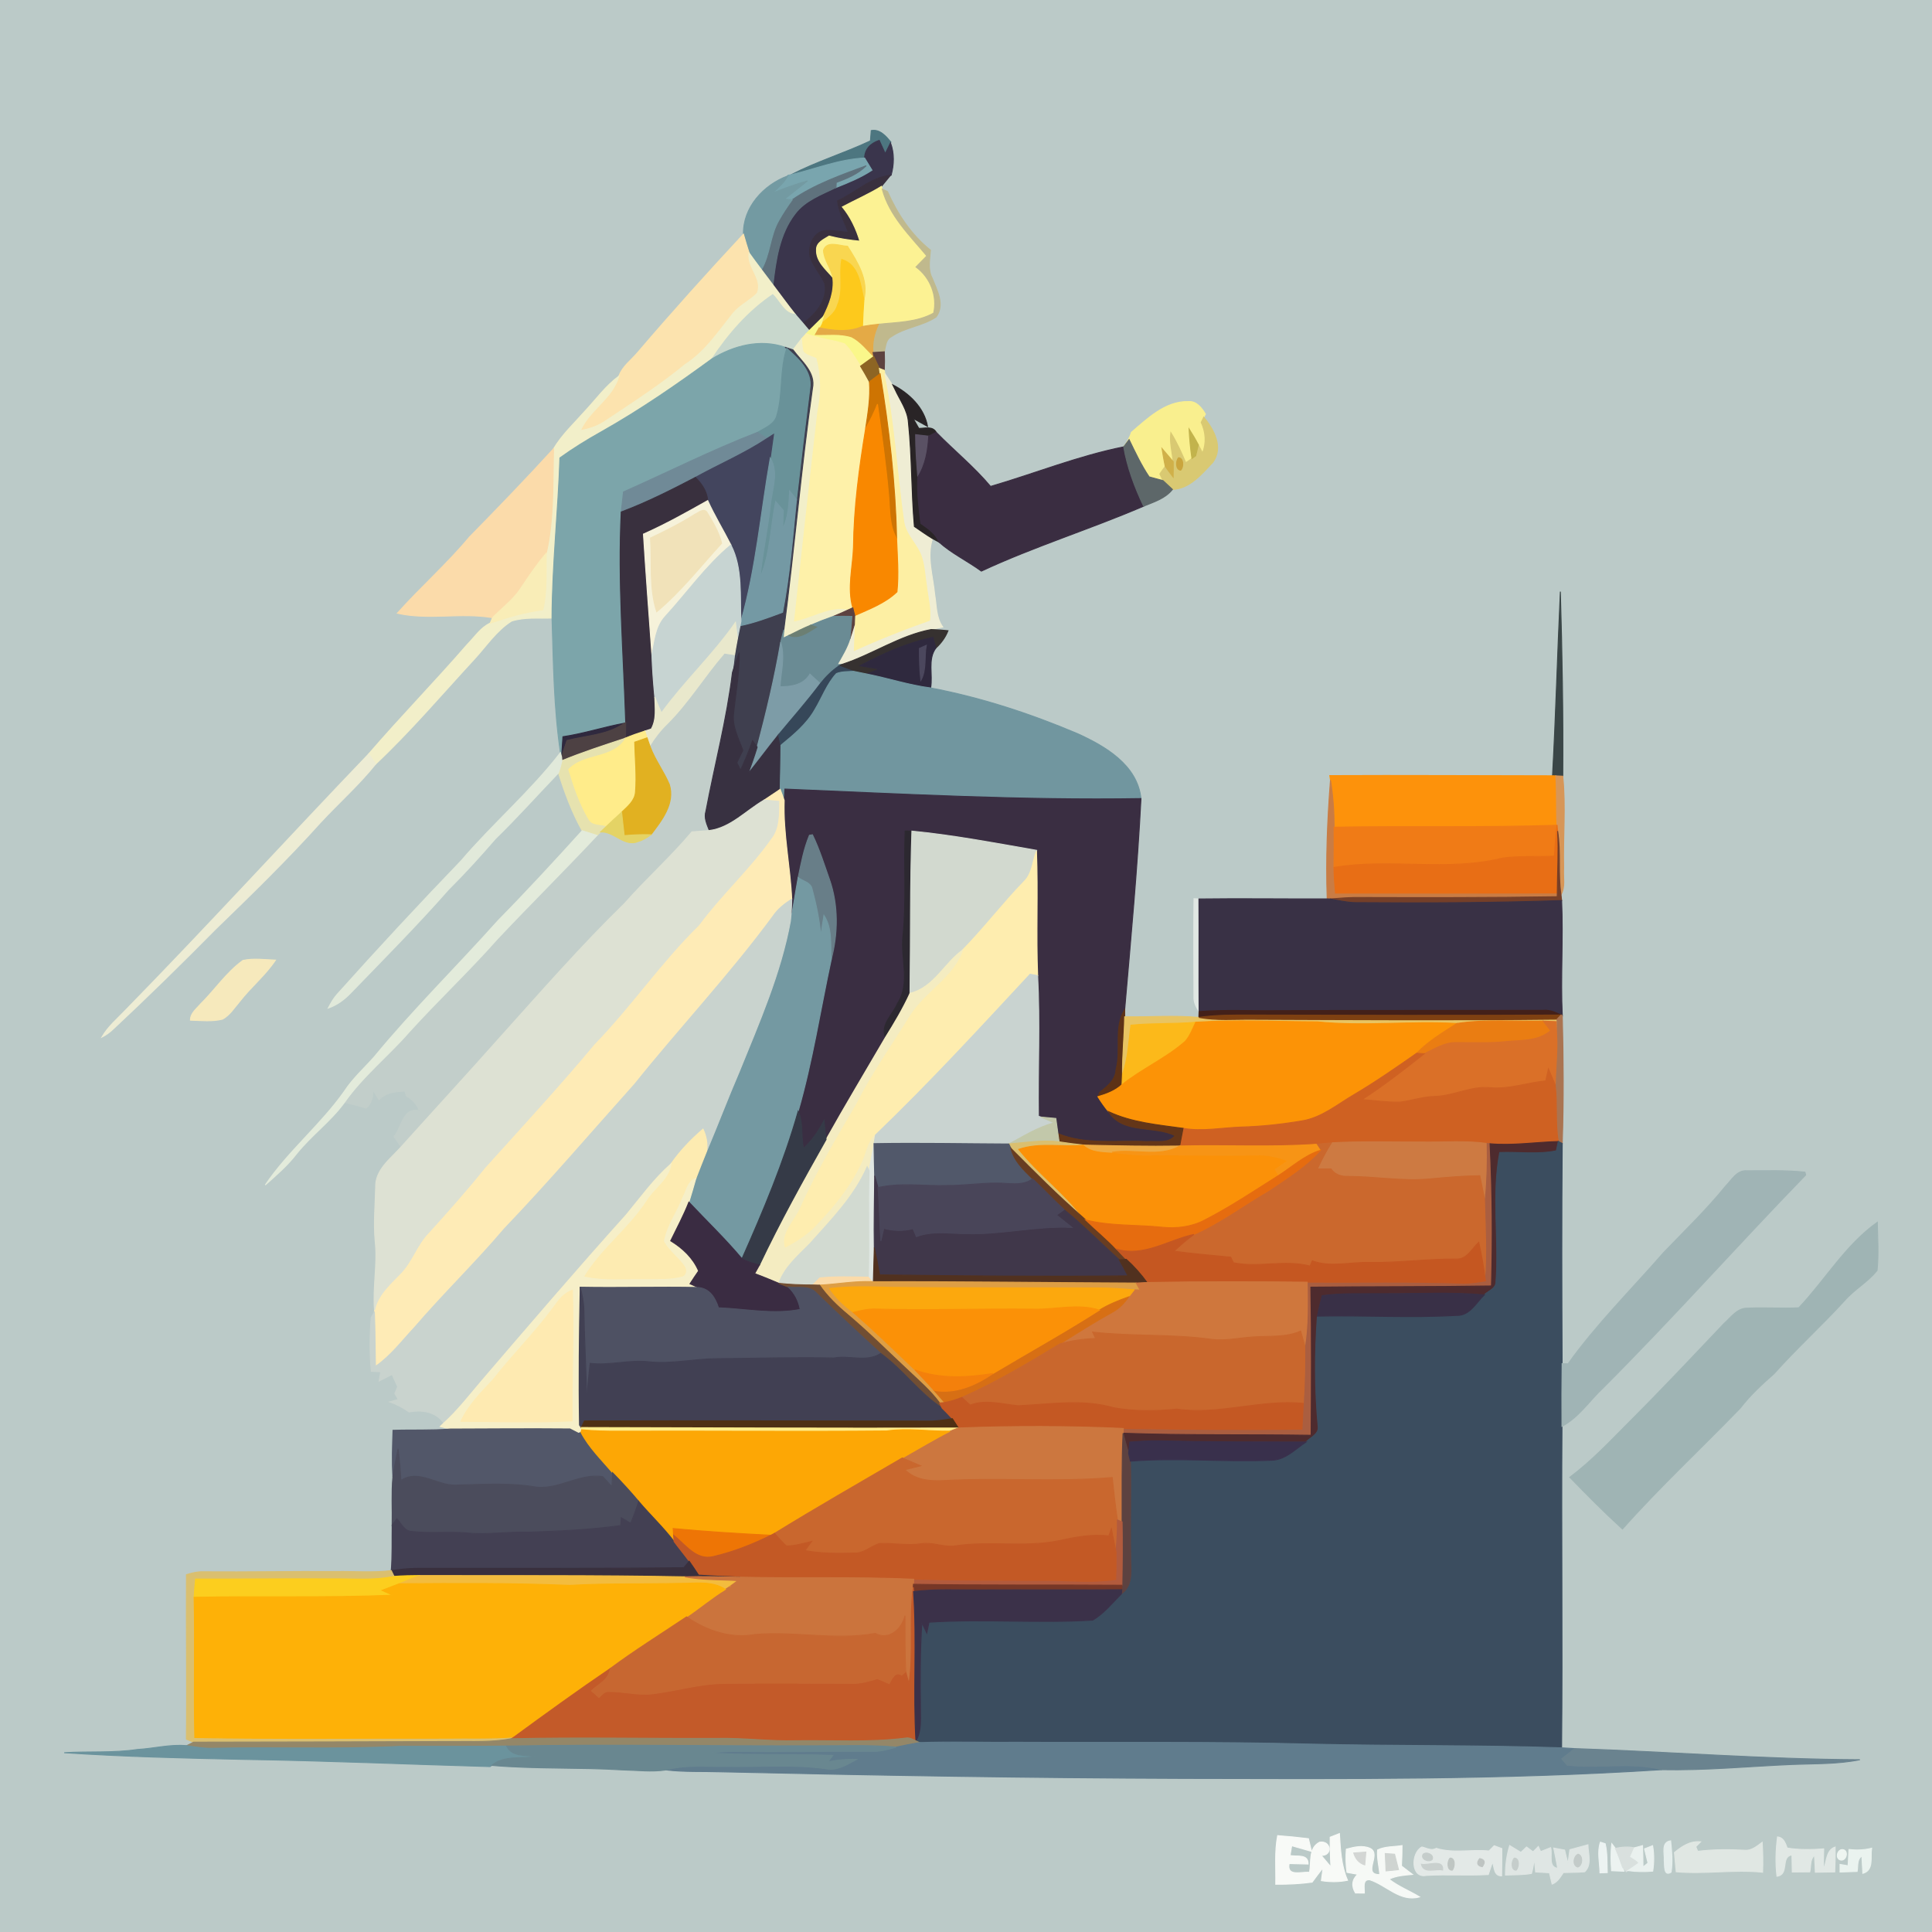 <?xml version="1.0" encoding="utf-8"?>
<svg xmlns="http://www.w3.org/2000/svg" height="512pt" version="1.1" viewBox="0 0 512 512" width="512pt">
<path d="M 0.00 0.00 L 512.00 0.00 L 512.00 512.00 L 0.00 512.00 L 0.00 0.00 Z" fill="#bbcac8" opacity="1.00" stroke="#bbcac8" stroke-width="0.25"/>
<path d="M 230.67 37.33 C 230.73 36.65 230.84 35.28 230.89 34.60 C 233.18 34.16 234.80 36.11 236.10 37.66 L 236.00 37.86 C 235.65 38.57 234.95 39.99 234.60 40.70 C 234.07 39.53 233.53 38.37 233.00 37.20 C 230.79 37.95 229.18 39.45 229.13 41.88 C 222.37 42.18 216.12 44.77 209.64 46.31 C 216.43 42.80 223.77 40.58 230.67 37.33 Z" fill="#4d7680" opacity="1.00" stroke="#4d7680" stroke-width="0.25"/>
<path d="M 229.13 41.88 C 229.18 39.45 230.79 37.95 233.00 37.20 C 233.53 38.37 234.07 39.53 234.60 40.70 C 234.95 39.99 235.65 38.57 236.00 37.86 C 237.02 40.63 236.94 43.60 236.16 46.42 L 236.01 46.44 C 230.70 46.98 226.67 51.08 221.94 53.24 C 222.29 56.20 223.81 58.85 224.83 61.61 C 222.63 61.36 220.39 60.88 218.17 61.17 C 215.30 61.96 214.11 65.38 214.68 68.08 C 215.54 70.67 217.52 72.69 218.59 75.19 C 219.37 79.60 216.14 83.30 212.80 85.68 C 212.13 84.89 211.44 84.12 210.77 83.33 C 208.72 80.78 206.83 78.11 204.84 75.51 C 205.60 68.97 206.55 62.05 210.69 56.67 C 213.36 53.11 217.70 51.58 221.56 49.69 C 224.84 48.39 228.13 47.05 231.09 45.10 C 230.44 44.02 229.79 42.94 229.13 41.88 Z" fill="#3a354c" opacity="1.00" stroke="#3a354c" stroke-width="0.25"/>
<path d="M 209.64 46.31 C 216.12 44.77 222.37 42.18 229.13 41.88 C 229.79 42.94 230.44 44.02 231.09 45.10 C 228.13 47.05 224.84 48.39 221.56 49.69 C 221.57 49.36 221.59 48.70 221.61 48.36 C 224.46 47.29 227.37 46.13 229.55 43.92 C 222.81 46.43 215.88 48.83 209.93 52.96 C 209.43 52.91 208.41 52.81 207.91 52.76 C 209.93 51.15 211.98 49.57 213.99 47.94 C 210.80 48.84 207.67 49.94 204.62 51.22 C 206.14 49.83 207.78 48.48 208.74 46.62 L 208.85 46.43 C 209.05 46.40 209.44 46.34 209.64 46.31 Z" fill="#79a5ae" opacity="1.00" stroke="#79a5ae" stroke-width="0.25"/>
<path d="M 209.93 52.96 C 215.88 48.83 222.81 46.43 229.55 43.92 C 227.37 46.13 224.46 47.29 221.61 48.36 C 221.59 48.70 221.57 49.36 221.56 49.69 C 217.70 51.58 213.36 53.11 210.69 56.67 C 206.55 62.05 205.60 68.97 204.84 75.51 C 203.81 74.16 202.79 72.81 201.78 71.45 C 204.12 67.40 204.05 62.48 206.38 58.43 C 207.44 56.53 208.65 54.72 209.93 52.96 Z" fill="#5f727d" opacity="1.00" stroke="#5f727d" stroke-width="0.25"/>
<path d="M 221.94 53.24 C 226.67 51.08 230.70 46.98 236.01 46.44 C 235.41 47.18 234.20 48.65 233.59 49.39 C 230.26 51.44 226.68 53.01 223.23 54.83 C 225.42 57.50 226.90 60.63 227.88 63.92 C 225.13 63.65 222.39 63.26 219.72 62.56 C 218.34 63.46 216.30 64.24 216.38 66.22 C 216.26 69.28 218.90 71.38 220.69 73.51 C 221.20 77.22 219.78 80.70 218.16 83.94 C 216.92 85.17 215.67 86.38 214.44 87.62 C 214.03 87.14 213.21 86.17 212.80 85.68 C 216.14 83.30 219.37 79.60 218.59 75.19 C 217.52 72.69 215.54 70.67 214.68 68.08 C 214.11 65.38 215.30 61.96 218.17 61.17 C 220.39 60.88 222.63 61.36 224.83 61.61 C 223.81 58.85 222.29 56.20 221.94 53.24 Z" fill="#39303e" opacity="1.00" stroke="#39303e" stroke-width="0.25"/>
<path d="M 197.02 62.07 C 196.87 54.93 202.34 49.01 208.74 46.62 C 207.78 48.48 206.14 49.83 204.62 51.22 C 207.67 49.94 210.80 48.84 213.99 47.94 C 211.98 49.57 209.93 51.15 207.91 52.76 C 208.41 52.81 209.43 52.91 209.93 52.96 C 208.65 54.72 207.44 56.53 206.38 58.43 C 204.05 62.48 204.12 67.40 201.78 71.45 C 200.68 69.99 199.58 68.52 198.52 67.03 C 198.02 65.38 197.47 63.74 197.02 62.07 Z" fill="#739aa2" opacity="1.00" stroke="#739aa2" stroke-width="0.25"/>
<path d="M 223.23 54.83 C 226.68 53.01 230.26 51.44 233.59 49.39 L 233.80 50.12 C 235.66 57.15 241.09 62.40 245.62 67.82 C 244.66 68.80 243.70 69.78 242.75 70.75 C 246.51 73.49 248.47 78.40 247.43 82.97 C 243.00 85.43 237.72 85.40 232.80 85.93 C 231.38 86.07 229.97 86.26 228.57 86.51 C 228.64 84.15 228.79 81.79 228.95 79.43 C 230.24 74.17 227.28 69.49 224.60 65.26 C 222.55 65.21 219.14 63.62 218.23 66.33 C 218.33 68.87 220.20 71.01 220.69 73.51 C 218.90 71.38 216.26 69.28 216.38 66.22 C 216.30 64.24 218.34 63.46 219.72 62.56 C 222.39 63.26 225.13 63.65 227.88 63.92 C 226.90 60.63 225.42 57.50 223.23 54.83 Z" fill="#fcf293" opacity="1.00" stroke="#fcf293" stroke-width="0.25"/>
<path d="M 233.80 50.12 C 234.15 50.28 234.85 50.61 235.20 50.77 C 237.82 56.68 241.48 62.22 246.58 66.29 C 246.41 68.78 245.81 71.43 247.06 73.75 C 248.32 76.95 250.49 80.77 248.07 84.01 C 244.46 86.43 239.82 86.74 236.22 89.22 C 234.72 89.97 234.72 91.82 234.36 93.23 C 233.62 93.28 232.12 93.37 231.37 93.42 C 231.08 90.82 231.71 88.28 232.80 85.93 C 237.72 85.40 243.00 85.43 247.43 82.97 C 248.47 78.40 246.51 73.49 242.75 70.75 C 243.70 69.78 244.66 68.80 245.62 67.82 C 241.09 62.40 235.66 57.15 233.80 50.12 Z" fill="#c0b98d" opacity="1.00" stroke="#c0b98d" stroke-width="0.25"/>
<path d="M 169.21 93.15 C 178.25 82.58 187.55 72.25 197.02 62.07 C 197.47 63.74 198.02 65.38 198.52 67.03 C 197.91 70.90 202.27 73.90 200.66 77.73 C 198.69 79.74 195.98 80.91 194.20 83.13 C 190.38 87.92 186.88 93.21 181.62 96.58 C 174.98 102.07 167.71 106.72 160.55 111.50 C 158.54 112.91 156.20 113.70 153.80 114.11 C 156.23 108.60 162.33 105.61 164.01 99.67 C 164.98 96.98 167.47 95.30 169.21 93.15 Z" fill="#fce3ae" opacity="1.00" stroke="#fce3ae" stroke-width="0.25"/>
<path d="M 218.23 66.33 C 219.14 63.62 222.55 65.21 224.60 65.26 C 227.28 69.49 230.24 74.17 228.95 79.43 C 228.01 75.47 227.69 70.17 223.07 68.75 C 222.29 72.78 223.63 77.04 221.92 80.91 C 221.32 83.09 219.30 84.33 217.70 85.72 L 218.16 83.94 C 219.78 80.70 221.20 77.22 220.69 73.51 C 220.20 71.01 218.33 68.87 218.23 66.33 Z" fill="#f9d650" opacity="1.00" stroke="#f9d650" stroke-width="0.25"/>
<path d="M 200.66 77.73 C 202.27 73.90 197.91 70.90 198.52 67.03 C 199.58 68.52 200.68 69.99 201.78 71.45 C 202.79 72.81 203.81 74.16 204.84 75.51 C 206.83 78.11 208.72 80.78 210.77 83.33 C 207.83 83.20 206.66 79.86 204.78 78.09 C 198.27 82.50 193.00 88.57 188.69 95.09 C 179.24 102.00 169.58 108.67 159.37 114.42 C 155.59 116.53 151.90 118.81 148.38 121.34 C 147.92 135.50 146.34 149.61 146.29 163.79 C 142.72 163.90 139.02 163.50 135.57 164.59 C 131.53 167.13 128.87 171.26 125.67 174.71 C 117.06 184.04 108.82 193.75 99.57 202.47 C 99.10 201.80 98.18 200.46 97.71 199.79 C 106.20 189.94 115.29 180.64 123.81 170.81 C 125.75 168.85 127.34 166.31 129.92 165.13 C 134.47 163.61 139.09 162.21 143.87 161.60 C 145.03 156.67 144.65 151.59 144.78 146.58 C 146.84 137.52 146.45 128.15 146.70 118.93 C 148.92 115.18 152.17 112.19 155.03 108.94 C 157.97 105.80 160.52 102.24 164.01 99.67 C 162.33 105.61 156.23 108.60 153.80 114.11 C 156.20 113.70 158.54 112.91 160.55 111.50 C 167.71 106.72 174.98 102.07 181.62 96.58 C 186.88 93.21 190.38 87.92 194.20 83.13 C 195.98 80.91 198.69 79.74 200.66 77.73 Z" fill="#f2efc9" opacity="1.00" stroke="#f2efc9" stroke-width="0.25"/>
<path d="M 223.07 68.75 C 227.69 70.17 228.01 75.47 228.95 79.43 C 228.79 81.79 228.64 84.15 228.57 86.51 C 224.89 88.13 220.91 87.64 217.08 86.87 C 217.24 86.59 217.55 86.01 217.70 85.72 C 219.30 84.33 221.32 83.09 221.92 80.91 C 223.63 77.04 222.29 72.78 223.07 68.75 Z" fill="#fdc91c" opacity="1.00" stroke="#fdc91c" stroke-width="0.25"/>
<path d="M 188.69 95.09 C 193.00 88.57 198.27 82.50 204.78 78.09 C 206.66 79.86 207.83 83.20 210.77 83.33 C 211.44 84.12 212.13 84.89 212.80 85.68 C 213.21 86.17 214.03 87.14 214.44 87.62 L 213.66 88.44 C 213.34 88.79 212.71 89.48 212.39 89.83 C 211.62 90.78 210.90 91.76 210.17 92.73 C 209.45 92.49 208.74 92.25 208.04 92.02 C 201.47 89.74 194.44 91.58 188.69 95.09 Z" fill="#c8d7cc" opacity="1.00" stroke="#c8d7cc" stroke-width="0.25"/>
<path d="M 214.44 87.62 C 215.67 86.38 216.92 85.17 218.16 83.94 L 217.70 85.72 C 217.55 86.01 217.24 86.59 217.08 86.87 C 216.83 87.32 216.33 88.20 216.08 88.65 C 219.28 88.76 222.62 88.25 225.72 89.28 C 228.07 90.49 229.72 92.66 231.58 94.48 C 230.41 95.34 229.23 96.19 228.05 97.04 C 226.73 95.00 225.56 92.83 223.81 91.12 C 220.49 89.99 216.92 89.79 213.66 88.44 L 214.44 87.62 Z" fill="#faf78a" opacity="1.00" stroke="#faf78a" stroke-width="0.25"/>
<path d="M 217.08 86.87 C 220.91 87.64 224.89 88.13 228.57 86.51 C 229.97 86.26 231.38 86.07 232.80 85.93 C 231.71 88.28 231.08 90.82 231.37 93.42 C 231.42 93.69 231.53 94.22 231.58 94.48 C 229.72 92.66 228.07 90.49 225.72 89.28 C 222.62 88.25 219.28 88.76 216.08 88.65 C 216.33 88.20 216.83 87.32 217.08 86.87 Z" fill="#e4aa46" opacity="1.00" stroke="#e4aa46" stroke-width="0.25"/>
<path d="M 212.39 89.83 C 212.71 89.48 213.34 88.79 213.66 88.44 C 216.92 89.79 220.49 89.99 223.81 91.12 C 225.56 92.83 226.73 95.00 228.05 97.04 C 228.87 98.40 229.67 99.77 230.41 101.17 C 230.73 105.32 230.02 109.44 229.41 113.53 C 227.70 123.94 226.28 134.45 226.18 145.02 C 225.99 150.35 224.50 155.80 226.00 161.07 C 225.57 161.26 225.14 161.46 224.71 161.66 C 219.64 160.76 215.14 164.02 210.27 164.86 C 212.31 146.26 214.34 127.66 216.48 109.08 C 217.47 104.42 217.50 99.60 216.24 94.98 C 215.09 94.45 213.71 94.20 212.84 93.23 C 212.56 92.12 212.51 90.97 212.39 89.83 Z" fill="#fef1a9" opacity="1.00" stroke="#fef1a9" stroke-width="0.25"/>
<path d="M 210.17 92.73 C 210.90 91.76 211.62 90.78 212.39 89.83 C 212.51 90.97 212.56 92.12 212.84 93.23 C 213.71 94.20 215.09 94.45 216.24 94.98 C 217.50 99.60 217.47 104.42 216.48 109.08 C 214.34 127.66 212.31 146.26 210.27 164.86 C 215.14 164.02 219.64 160.76 224.71 161.66 C 223.44 162.26 222.14 162.82 220.84 163.35 C 218.83 164.05 216.85 164.82 214.90 165.66 C 212.91 166.46 211.00 167.43 209.09 168.39 C 208.71 168.57 207.94 168.94 207.55 169.12 C 207.60 168.56 207.69 167.44 207.73 166.88 C 210.51 145.60 212.30 124.19 215.31 102.94 C 216.22 98.70 212.40 95.77 210.17 92.73 Z" fill="#f2efc9" opacity="1.00" stroke="#f2efc9" stroke-width="0.25"/>
<path d="M 188.69 95.09 C 194.44 91.58 201.47 89.74 208.04 92.02 L 208.50 92.33 C 206.60 98.06 207.55 104.23 205.90 109.99 C 205.34 112.47 202.65 113.41 200.71 114.59 C 188.63 119.26 177.06 125.11 165.23 130.36 C 165.02 132.14 164.81 133.91 164.63 135.68 C 163.72 154.29 165.22 172.91 165.82 191.50 L 165.46 191.66 C 160.00 192.67 154.69 194.42 149.18 195.24 C 149.06 197.03 148.94 198.82 148.83 200.62 L 148.52 199.46 C 146.76 187.69 146.66 175.68 146.29 163.79 C 146.34 149.61 147.92 135.50 148.38 121.34 C 151.90 118.81 155.59 116.53 159.37 114.42 C 169.58 108.67 179.24 102.00 188.69 95.09 Z" fill="#7ca5aa" opacity="1.00" stroke="#7ca5aa" stroke-width="0.25"/>
<path d="M 208.04 92.02 C 208.74 92.25 209.45 92.49 210.17 92.73 C 212.40 95.77 216.22 98.70 215.31 102.94 C 212.30 124.19 210.51 145.60 207.73 166.88 C 207.46 167.99 207.15 169.09 206.89 170.21 C 205.28 179.57 203.07 188.82 200.65 198.00 C 200.34 197.57 199.74 196.71 199.44 196.28 C 198.51 198.93 197.45 201.54 196.26 204.08 C 196.01 203.59 195.51 202.61 195.27 202.12 C 195.79 201.02 196.32 199.93 196.86 198.84 C 195.74 195.69 193.99 192.56 194.41 189.10 C 194.96 183.72 196.01 178.38 195.89 172.94 C 195.26 174.70 194.63 176.45 194.10 178.24 C 194.27 176.74 194.45 175.24 194.64 173.75 C 194.86 172.22 195.17 170.71 195.44 169.19 C 195.67 168.06 195.90 166.94 196.13 165.82 C 200.01 165.03 203.71 163.63 207.40 162.26 C 209.32 152.40 210.07 142.35 211.08 132.36 C 212.19 122.57 213.36 112.78 214.61 102.99 C 215.37 98.46 211.56 95.02 208.50 92.33 L 208.04 92.02 Z" fill="#3f3f4f" opacity="1.00" stroke="#3f3f4f" stroke-width="0.25"/>
<path d="M 208.50 92.33 C 211.56 95.02 215.37 98.46 214.61 102.99 C 213.36 112.78 212.19 122.57 211.08 132.36 C 210.63 131.80 209.72 130.66 209.26 130.10 C 209.07 133.49 208.98 137.00 207.44 140.10 C 207.46 138.49 207.52 136.88 207.59 135.27 C 206.91 134.49 206.24 133.71 205.56 132.92 C 204.18 139.66 204.16 146.75 201.41 153.14 C 202.07 146.74 203.41 140.43 204.15 134.03 C 204.52 129.85 206.48 125.29 204.13 121.36 C 204.42 119.28 204.70 117.19 205.00 115.11 C 204.57 115.38 203.73 115.93 203.31 116.20 C 202.66 115.80 201.36 114.99 200.71 114.59 C 202.65 113.41 205.34 112.47 205.90 109.99 C 207.55 104.23 206.60 98.06 208.50 92.33 Z" fill="#699299" opacity="1.00" stroke="#699299" stroke-width="0.25"/>
<path d="M 231.58 94.48 C 231.53 94.22 231.42 93.69 231.37 93.42 C 232.12 93.37 233.62 93.28 234.36 93.23 C 234.43 94.86 234.42 96.50 234.35 98.14 C 234.02 98.01 233.37 97.76 233.05 97.64 C 232.54 96.59 232.03 95.55 231.58 94.48 Z" fill="#5d4240" opacity="1.00" stroke="#5d4240" stroke-width="0.25"/>
<path d="M 231.58 94.48 C 232.03 95.55 232.54 96.59 233.05 97.64 L 233.24 99.05 C 232.29 99.75 231.35 100.46 230.41 101.17 C 229.67 99.77 228.87 98.40 228.05 97.04 C 229.23 96.19 230.41 95.34 231.58 94.48 Z" fill="#8d6524" opacity="1.00" stroke="#8d6524" stroke-width="0.25"/>
<path d="M 233.05 97.64 C 233.37 97.76 234.02 98.01 234.35 98.14 L 234.50 98.99 C 237.26 111.83 237.86 125.03 239.73 138.02 C 240.07 140.89 242.15 143.04 243.51 145.47 C 245.24 148.31 245.21 151.76 245.75 154.96 C 246.08 158.14 247.04 161.35 246.57 164.57 C 239.65 167.01 232.82 169.71 226.13 172.78 C 226.24 170.35 226.32 167.92 226.42 165.50 C 226.45 164.91 226.49 163.73 226.51 163.13 C 230.41 161.40 234.59 159.84 237.71 156.84 C 238.20 152.15 237.80 147.41 237.61 142.71 C 237.31 128.07 235.61 113.48 233.24 99.05 L 233.05 97.64 Z" fill="#fdefa3" opacity="1.00" stroke="#fdefa3" stroke-width="0.25"/>
<path d="M 230.41 101.17 C 231.35 100.46 232.29 99.75 233.24 99.05 C 235.61 113.48 237.31 128.07 237.61 142.71 C 235.58 139.18 235.86 135.04 235.49 131.13 C 234.79 123.09 233.65 115.10 232.54 107.10 C 231.69 109.34 230.59 111.46 229.41 113.53 C 230.02 109.44 230.73 105.32 230.41 101.17 Z" fill="#ce7402" opacity="1.00" stroke="#ce7402" stroke-width="0.25"/>
<path d="M 239.73 138.02 C 237.86 125.03 237.26 111.83 234.50 98.99 C 235.38 100.34 236.31 101.68 237.14 103.08 C 238.44 105.98 240.53 108.67 240.74 111.94 C 241.70 121.10 241.51 130.34 242.32 139.52 C 243.91 140.60 245.47 141.73 247.12 142.72 C 245.52 147.60 247.26 152.63 247.70 157.54 C 248.21 160.45 248.02 163.66 249.84 166.16 C 248.82 166.38 247.79 166.61 246.77 166.83 C 238.37 168.40 231.21 173.47 223.14 176.07 L 221.87 176.12 C 223.11 173.91 224.47 171.74 225.22 169.30 C 225.64 168.04 226.05 166.77 226.42 165.50 C 226.32 167.92 226.24 170.35 226.13 172.78 C 232.82 169.71 239.65 167.01 246.57 164.57 C 247.04 161.35 246.08 158.14 245.75 154.96 C 245.21 151.76 245.24 148.31 243.51 145.47 C 242.15 143.04 240.07 140.89 239.73 138.02 Z" fill="#efedd4" opacity="1.00" stroke="#efedd4" stroke-width="0.25"/>
<path d="M 236.59 101.98 C 240.92 104.22 244.92 108.02 245.81 113.00 C 244.53 112.29 243.24 111.58 241.97 110.87 C 242.47 111.76 242.98 112.64 243.50 113.53 C 245.09 113.55 247.14 112.83 248.11 114.57 C 247.61 114.82 246.61 115.34 246.11 115.59 C 244.95 115.46 243.80 115.33 242.65 115.19 C 242.63 118.95 242.92 122.69 243.23 126.43 C 242.99 130.55 243.53 134.64 244.03 138.71 C 245.91 140.05 247.96 141.37 248.81 143.63 L 247.12 142.72 C 245.47 141.73 243.91 140.60 242.32 139.52 C 241.51 130.34 241.70 121.10 240.74 111.94 C 240.53 108.67 238.44 105.98 237.14 103.08 L 236.59 101.98 Z" fill="#292426" opacity="1.00" stroke="#292426" stroke-width="0.25"/>
<path d="M 299.82 114.58 C 304.11 110.90 308.86 106.27 314.90 106.42 C 317.07 106.23 318.46 108.08 319.45 109.73 L 319.02 110.55 C 318.85 110.90 318.50 111.59 318.33 111.93 C 319.54 114.54 319.75 117.35 318.69 120.06 C 318.31 119.33 317.94 118.61 317.57 117.88 C 316.83 116.43 315.99 115.05 315.12 113.68 C 315.24 116.30 315.50 118.92 315.87 121.51 C 315.33 121.89 314.79 122.27 314.25 122.64 C 313.08 119.90 311.86 117.17 310.28 114.65 C 309.96 117.24 310.63 119.78 310.92 122.35 C 309.92 121.18 308.94 120.02 307.95 118.87 C 308.21 120.45 308.46 122.04 308.81 123.61 C 308.31 124.26 307.83 124.92 307.37 125.60 C 307.58 126.04 308.00 126.94 308.22 127.38 C 306.99 127.03 305.76 126.69 304.53 126.37 C 302.44 123.26 300.85 119.86 299.22 116.50 L 297.79 118.42 C 298.64 117.24 299.42 115.99 299.82 114.58 Z" fill="#f9ef8e" opacity="1.00" stroke="#f9ef8e" stroke-width="0.25"/>
<path d="M 229.41 113.53 C 230.59 111.46 231.69 109.34 232.54 107.10 C 233.65 115.10 234.79 123.09 235.49 131.13 C 235.86 135.04 235.58 139.18 237.61 142.71 C 237.80 147.41 238.20 152.15 237.71 156.84 C 234.59 159.84 230.41 161.40 226.51 163.13 C 226.38 162.62 226.13 161.58 226.00 161.07 C 224.50 155.80 225.99 150.35 226.18 145.02 C 226.28 134.45 227.70 123.94 229.41 113.53 Z" fill="#f98800" opacity="1.00" stroke="#f98800" stroke-width="0.25"/>
<path d="M 318.33 111.93 C 318.50 111.59 318.85 110.90 319.02 110.55 C 321.69 113.82 324.31 118.55 321.42 122.52 C 318.50 125.60 315.29 129.56 310.71 129.70 C 309.87 128.92 309.05 128.15 308.22 127.38 C 308.00 126.94 307.58 126.04 307.37 125.60 C 307.83 124.92 308.31 124.26 308.81 123.61 C 309.48 124.57 310.18 125.51 310.90 126.43 C 310.92 125.07 310.96 123.71 310.92 122.35 C 310.63 119.78 309.96 117.24 310.28 114.65 C 311.86 117.17 313.08 119.90 314.25 122.64 C 314.79 122.27 315.33 121.89 315.87 121.51 L 316.87 120.78 C 317.05 120.06 317.39 118.61 317.57 117.88 C 317.94 118.61 318.31 119.33 318.69 120.06 C 319.75 117.35 319.54 114.54 318.33 111.93 Z" fill="#d9c972" opacity="1.00" stroke="#d9c972" stroke-width="0.25"/>
<path d="M 315.12 113.68 C 315.99 115.05 316.83 116.43 317.57 117.88 C 317.39 118.61 317.05 120.06 316.87 120.78 L 315.87 121.51 C 315.50 118.92 315.24 116.30 315.12 113.68 Z" fill="#c2b34c" opacity="1.00" stroke="#c2b34c" stroke-width="0.25"/>
<path d="M 165.23 130.36 C 177.06 125.11 188.63 119.26 200.71 114.59 C 201.36 114.99 202.66 115.80 203.31 116.20 C 197.29 120.20 190.60 123.03 184.29 126.52 C 177.88 129.87 171.40 133.13 164.63 135.68 C 164.81 133.91 165.02 132.14 165.23 130.36 Z" fill="#708a97" opacity="1.00" stroke="#708a97" stroke-width="0.25"/>
<path d="M 203.31 116.20 C 203.73 115.93 204.57 115.38 205.00 115.11 C 204.70 117.19 204.42 119.28 204.13 121.36 C 201.59 135.79 200.38 150.49 196.36 164.64 C 196.03 157.89 196.87 150.64 193.70 144.42 C 191.70 140.48 189.38 136.69 187.55 132.66 C 187.37 130.21 185.98 128.20 184.29 126.52 C 190.60 123.03 197.29 120.20 203.31 116.20 Z" fill="#43455e" opacity="1.00" stroke="#43455e" stroke-width="0.25"/>
<path d="M 242.65 115.19 C 243.80 115.33 244.95 115.46 246.11 115.59 C 245.92 119.37 245.27 123.18 243.23 126.43 C 242.92 122.69 242.63 118.95 242.65 115.19 Z" fill="#5a5164" opacity="1.00" stroke="#5a5164" stroke-width="0.25"/>
<path d="M 246.11 115.59 C 246.61 115.34 247.61 114.82 248.11 114.57 C 252.85 119.40 258.14 123.71 262.51 128.91 C 274.27 125.47 285.76 120.82 297.79 118.42 C 298.73 123.88 300.70 129.14 303.07 134.14 C 288.88 140.24 274.08 144.83 260.07 151.35 C 256.40 148.67 252.16 146.66 248.81 143.63 C 247.96 141.37 245.91 140.05 244.03 138.71 C 243.53 134.64 242.99 130.55 243.23 126.43 C 245.27 123.18 245.92 119.37 246.11 115.59 Z" fill="#3a2d41" opacity="1.00" stroke="#3a2d41" stroke-width="0.25"/>
<path d="M 297.79 118.42 L 299.22 116.50 C 300.85 119.86 302.44 123.26 304.53 126.37 C 305.76 126.69 306.99 127.03 308.22 127.38 C 309.05 128.15 309.87 128.92 310.71 129.70 C 308.81 132.12 305.79 133.02 303.07 134.14 C 300.70 129.14 298.73 123.88 297.79 118.42 Z" fill="#5d6769" opacity="1.00" stroke="#5d6769" stroke-width="0.25"/>
<path d="M 124.38 142.35 C 131.94 134.65 139.42 126.89 146.70 118.93 C 146.45 128.15 146.84 137.52 144.78 146.58 C 142.27 149.55 140.09 152.77 137.94 156.01 C 135.95 159.01 133.00 161.13 130.53 163.70 C 122.16 162.25 113.63 164.40 105.30 162.51 C 111.47 155.60 118.45 149.47 124.38 142.35 Z" fill="#fbdbaa" opacity="1.00" stroke="#fbdbaa" stroke-width="0.25"/>
<path d="M 307.95 118.87 C 308.94 120.02 309.92 121.18 310.92 122.35 C 310.96 123.71 310.92 125.07 310.90 126.43 C 310.18 125.51 309.48 124.57 308.81 123.61 C 308.46 122.04 308.21 120.45 307.95 118.87 Z" fill="#d0b049" opacity="1.00" stroke="#d0b049" stroke-width="0.25"/>
<path d="M 312.34 121.30 C 313.71 121.39 313.70 123.80 312.90 124.60 C 311.51 124.51 311.57 122.11 312.34 121.30 Z" fill="#caa53d" opacity="1.00" stroke="#caa53d" stroke-width="0.25"/>
<path d="M 204.13 121.36 C 206.48 125.29 204.52 129.85 204.15 134.03 C 203.41 140.43 202.07 146.74 201.41 153.14 C 204.16 146.75 204.18 139.66 205.56 132.92 C 206.24 133.71 206.91 134.49 207.59 135.27 C 207.52 136.88 207.46 138.49 207.44 140.10 C 208.98 137.00 209.07 133.49 209.26 130.10 C 209.72 130.66 210.63 131.80 211.08 132.36 C 210.07 142.35 209.32 152.40 207.40 162.26 C 203.71 163.63 200.01 165.03 196.13 165.82 L 196.36 164.64 C 200.38 150.49 201.59 135.79 204.13 121.36 Z" fill="#7499a4" opacity="1.00" stroke="#7499a4" stroke-width="0.25"/>
<path d="M 164.63 135.68 C 171.40 133.13 177.88 129.87 184.29 126.52 C 185.98 128.20 187.37 130.21 187.55 132.66 C 181.97 135.81 176.38 138.94 170.52 141.54 C 171.18 152.21 171.99 162.86 172.76 173.52 C 172.88 177.25 173.17 180.98 173.52 184.71 C 173.58 187.54 174.07 190.61 172.59 193.19 C 172.17 193.33 171.32 193.60 170.89 193.74 C 169.16 194.29 167.45 194.89 165.77 195.59 C 165.78 194.22 165.81 192.86 165.82 191.50 C 165.22 172.91 163.72 154.29 164.63 135.68 Z" fill="#39303e" opacity="1.00" stroke="#39303e" stroke-width="0.25"/>
<path d="M 170.52 141.54 C 176.38 138.94 181.97 135.81 187.55 132.66 C 189.38 136.69 191.70 140.48 193.70 144.42 C 187.08 149.93 182.10 157.06 176.31 163.38 C 173.76 166.14 173.59 170.05 172.76 173.52 C 171.99 162.86 171.18 152.21 170.52 141.54 Z" fill="#f6f2da" opacity="1.00" stroke="#f6f2da" stroke-width="0.25"/>
<path d="M 184.19 136.26 C 185.11 135.88 186.35 134.60 187.29 135.66 C 188.87 138.27 190.55 140.97 191.24 143.98 C 185.62 150.11 180.46 156.77 174.03 162.13 C 171.99 155.84 172.82 149.09 172.39 142.58 C 176.42 140.66 180.42 138.67 184.19 136.26 Z" fill="#f1e2b9" opacity="1.00" stroke="#f1e2b9" stroke-width="0.25"/>
<path d="M 176.31 163.38 C 182.10 157.06 187.08 149.93 193.70 144.42 C 196.87 150.64 196.03 157.89 196.36 164.64 L 196.13 165.82 C 195.90 166.94 195.67 168.06 195.44 169.19 C 195.28 167.77 195.10 166.36 194.91 164.95 C 188.99 173.46 181.36 180.55 175.28 188.93 C 174.67 187.53 174.06 186.13 173.52 184.71 C 173.17 180.98 172.88 177.25 172.76 173.52 C 173.59 170.05 173.76 166.14 176.31 163.38 Z" fill="#c7d4d2" opacity="1.00" stroke="#c7d4d2" stroke-width="0.25"/>
<path d="M 137.94 156.01 C 140.09 152.77 142.27 149.55 144.78 146.58 C 144.65 151.59 145.03 156.67 143.87 161.60 C 139.09 162.21 134.47 163.61 129.92 165.13 L 130.53 163.70 C 133.00 161.13 135.95 159.01 137.94 156.01 Z" fill="#f9edb7" opacity="1.00" stroke="#f9edb7" stroke-width="0.25"/>
<path d="M 411.43 205.59 C 412.32 189.34 412.74 173.06 413.51 156.79 C 413.99 173.09 414.27 189.39 414.15 205.70 C 413.68 205.68 412.76 205.64 412.30 205.61 L 411.43 205.59 Z" fill="#3a4647" opacity="1.00" stroke="#3a4647" stroke-width="0.25"/>
<path d="M 224.71 161.66 C 225.14 161.46 225.57 161.26 226.00 161.07 C 226.13 161.58 226.38 162.62 226.51 163.13 C 226.49 163.73 226.45 164.91 226.42 165.50 C 226.05 166.77 225.64 168.04 225.22 169.30 C 225.46 167.32 225.60 165.33 225.76 163.35 C 224.12 163.33 222.48 163.30 220.84 163.35 C 222.14 162.82 223.44 162.26 224.71 161.66 Z" fill="#5d4240" opacity="1.00" stroke="#5d4240" stroke-width="0.25"/>
<path d="M 214.90 165.66 C 216.85 164.82 218.83 164.05 220.84 163.35 C 222.48 163.30 224.12 163.33 225.76 163.35 C 225.60 165.33 225.46 167.32 225.22 169.30 C 224.47 171.74 223.11 173.91 221.87 176.12 L 223.14 176.07 L 222.31 176.50 C 220.42 177.78 218.80 179.41 217.39 181.19 C 216.47 180.34 215.56 179.49 214.64 178.65 C 212.96 181.52 209.76 182.00 206.71 181.99 C 206.94 178.07 208.10 174.07 206.89 170.21 C 207.15 169.09 207.46 167.99 207.73 166.88 C 207.69 167.44 207.60 168.56 207.55 169.12 C 207.94 168.94 208.71 168.57 209.09 168.39 C 211.80 169.50 214.21 167.48 216.40 166.18 L 214.90 165.66 Z" fill="#6a8b94" opacity="1.00" stroke="#6a8b94" stroke-width="0.25"/>
<path d="M 175.28 188.93 C 181.36 180.55 188.99 173.46 194.91 164.95 C 195.10 166.36 195.28 167.77 195.44 169.19 C 195.17 170.71 194.86 172.22 194.64 173.75 C 194.00 173.65 192.71 173.45 192.07 173.35 C 186.84 179.39 182.68 186.31 177.00 191.97 C 175.18 193.73 173.62 195.74 172.31 197.91 C 172.11 197.32 171.69 196.12 171.48 195.53 C 171.34 195.08 171.04 194.19 170.89 193.74 C 171.32 193.60 172.17 193.33 172.59 193.19 C 174.07 190.61 173.58 187.54 173.52 184.71 C 174.06 186.13 174.67 187.53 175.28 188.93 Z" fill="#e9e8cc" opacity="1.00" stroke="#e9e8cc" stroke-width="0.25"/>
<path d="M 209.09 168.39 C 211.00 167.43 212.91 166.46 214.90 165.66 L 216.40 166.18 C 214.21 167.48 211.80 169.50 209.09 168.39 Z" fill="#6c7f73" opacity="1.00" stroke="#6c7f73" stroke-width="0.25"/>
<path d="M 223.14 176.07 C 231.21 173.47 238.37 168.40 246.77 166.83 C 248.26 166.87 249.74 166.98 251.23 167.14 C 250.54 168.92 249.41 170.46 248.00 171.75 C 247.75 170.80 247.50 169.86 247.26 168.92 C 240.46 170.28 234.01 173.22 227.90 176.43 C 229.63 176.72 231.36 177.01 233.10 177.30 C 232.25 177.63 230.56 178.29 229.71 178.62 C 228.54 178.40 227.38 178.16 226.22 177.91 C 224.90 177.47 223.60 177.00 222.31 176.50 L 223.14 176.07 Z" fill="#363130" opacity="1.00" stroke="#363130" stroke-width="0.25"/>
<path d="M 227.90 176.43 C 234.01 173.22 240.46 170.28 247.26 168.92 C 247.50 169.86 247.75 170.80 248.00 171.75 C 245.78 174.77 247.26 178.83 246.62 182.31 C 240.89 181.57 235.37 179.74 229.71 178.62 C 230.56 178.29 232.25 177.63 233.10 177.30 C 231.36 177.01 229.63 176.72 227.90 176.43 Z" fill="#2f293e" opacity="1.00" stroke="#2f293e" stroke-width="0.25"/>
<path d="M 200.65 198.00 C 203.07 188.82 205.28 179.57 206.89 170.21 C 208.10 174.07 206.94 178.07 206.71 181.99 C 209.76 182.00 212.96 181.52 214.64 178.65 C 215.56 179.49 216.47 180.34 217.39 181.19 C 213.90 185.86 210.03 190.22 206.31 194.71 C 203.58 198.13 200.97 201.65 198.23 205.06 C 199.09 202.73 199.93 200.39 200.65 198.00 Z" fill="#7d9ca7" opacity="1.00" stroke="#7d9ca7" stroke-width="0.25"/>
<path d="M 243.66 171.83 C 244.11 171.63 245.03 171.22 245.48 171.02 C 244.90 174.10 245.61 177.52 244.03 180.32 C 243.69 177.50 243.65 174.66 243.66 171.83 Z" fill="#4b475d" opacity="1.00" stroke="#4b475d" stroke-width="0.25"/>
<path d="M 192.07 173.35 C 192.71 173.45 194.00 173.65 194.64 173.75 C 194.45 175.24 194.27 176.74 194.10 178.24 C 192.60 190.62 189.39 202.71 187.08 214.95 C 186.51 216.75 187.35 218.45 187.99 220.10 C 186.45 220.24 184.91 220.33 183.37 220.44 C 177.77 227.12 171.24 232.92 165.49 239.46 C 154.00 250.66 143.44 262.76 132.71 274.69 C 123.98 284.52 115.08 294.19 106.29 303.96 C 105.66 303.04 105.04 302.12 104.42 301.21 C 106.54 298.76 106.65 293.36 111.10 294.35 C 110.50 292.63 109.31 291.35 107.73 290.48 C 107.62 290.15 107.40 289.50 107.29 289.17 C 104.82 289.24 102.22 289.51 100.44 291.44 C 99.87 290.55 99.34 289.67 98.78 288.79 C 98.88 290.64 98.50 292.42 97.02 293.66 C 95.13 293.08 93.21 292.58 91.28 292.16 C 96.18 285.17 102.93 279.82 108.50 273.41 C 116.10 265.04 124.34 257.28 131.83 248.81 C 140.53 239.58 149.54 230.65 158.22 221.40 L 159.17 220.47 C 162.79 220.28 165.49 224.57 169.15 223.00 C 170.38 222.65 171.48 221.96 172.50 221.21 C 175.37 217.41 178.94 212.97 177.38 207.88 C 175.93 204.44 173.62 201.42 172.31 197.91 C 173.62 195.74 175.18 193.73 177.00 191.97 C 182.68 186.31 186.84 179.39 192.07 173.35 Z" fill="#c2ceca" opacity="1.00" stroke="#c2ceca" stroke-width="0.25"/>
<path d="M 194.10 178.24 C 194.63 176.45 195.26 174.70 195.89 172.94 C 196.01 178.38 194.96 183.72 194.41 189.10 C 193.99 192.56 195.74 195.69 196.86 198.84 C 196.32 199.93 195.79 201.02 195.27 202.12 C 195.51 202.61 196.01 203.59 196.26 204.08 C 197.45 201.54 198.51 198.93 199.44 196.28 C 199.74 196.71 200.34 197.57 200.65 198.00 C 199.93 200.39 199.09 202.73 198.23 205.06 C 200.97 201.65 203.58 198.13 206.31 194.71 C 206.47 195.41 206.79 196.80 206.95 197.50 C 206.95 201.39 206.83 205.29 206.75 209.19 C 205.33 210.12 203.94 211.07 202.54 212.01 C 197.74 214.75 193.68 219.37 187.99 220.10 C 187.35 218.45 186.51 216.75 187.08 214.95 C 189.39 202.71 192.60 190.62 194.10 178.24 Z" fill="#383141" opacity="1.00" stroke="#383141" stroke-width="0.25"/>
<path d="M 217.39 181.19 C 218.80 179.41 220.42 177.78 222.31 176.50 C 223.60 177.00 224.90 177.47 226.22 177.91 C 224.69 178.01 223.10 177.93 221.66 178.50 C 219.13 181.25 217.87 184.86 215.96 188.03 C 213.79 191.88 210.31 194.73 206.95 197.50 C 206.79 196.80 206.47 195.41 206.31 194.71 C 210.03 190.22 213.90 185.86 217.39 181.19 Z" fill="#364759" opacity="1.00" stroke="#364759" stroke-width="0.25"/>
<path d="M 221.66 178.50 C 223.10 177.93 224.69 178.01 226.22 177.91 C 227.38 178.16 228.54 178.40 229.71 178.62 C 235.37 179.74 240.89 181.57 246.62 182.31 C 260.01 184.85 273.06 189.12 285.59 194.44 C 292.93 197.77 301.44 202.76 302.37 211.63 C 270.89 212.14 239.45 210.43 208.01 209.11 C 207.96 209.87 207.87 211.38 207.82 212.13 C 207.48 211.14 207.13 210.16 206.75 209.19 C 206.83 205.29 206.95 201.39 206.95 197.50 C 210.31 194.73 213.79 191.88 215.96 188.03 C 217.87 184.86 219.13 181.25 221.66 178.50 Z" fill="#71969f" opacity="1.00" stroke="#71969f" stroke-width="0.25"/>
<path d="M 149.18 195.24 C 154.69 194.42 160.00 192.67 165.46 191.66 C 161.01 194.82 155.37 194.92 150.25 196.24 C 149.75 197.69 149.25 199.15 148.83 200.62 C 148.94 198.82 149.06 197.03 149.18 195.24 Z" fill="#2f293e" opacity="1.00" stroke="#2f293e" stroke-width="0.25"/>
<path d="M 165.46 191.66 L 165.82 191.50 C 165.81 192.86 165.78 194.22 165.77 195.59 C 165.70 195.62 165.57 195.68 165.51 195.71 C 159.94 197.55 154.34 199.36 148.91 201.59 L 148.83 200.62 C 149.25 199.15 149.75 197.69 150.25 196.24 C 155.37 194.92 161.01 194.82 165.46 191.66 Z" fill="#4d4143" opacity="1.00" stroke="#4d4143" stroke-width="0.25"/>
<path d="M 165.77 195.59 C 167.45 194.89 169.16 194.29 170.89 193.74 C 171.04 194.19 171.34 195.08 171.48 195.53 C 170.38 195.90 169.29 196.29 168.20 196.68 C 168.30 201.07 168.77 205.48 168.41 209.88 C 168.26 212.21 166.28 213.77 164.73 215.27 C 163.35 216.53 161.96 217.78 160.62 219.08 C 159.02 218.58 156.76 218.94 155.85 217.24 C 153.37 213.09 151.84 208.46 150.44 203.86 C 154.52 199.32 162.22 201.04 165.51 195.71 C 165.57 195.68 165.70 195.62 165.77 195.59 Z" fill="#ffec8a" opacity="1.00" stroke="#ffec8a" stroke-width="0.25"/>
<path d="M 148.91 201.59 C 154.34 199.36 159.94 197.55 165.51 195.71 C 162.22 201.04 154.52 199.32 150.44 203.86 C 151.84 208.46 153.37 213.09 155.85 217.24 C 156.76 218.94 159.02 218.58 160.62 219.08 C 160.26 219.43 159.54 220.12 159.17 220.47 L 158.22 221.40 C 156.91 220.98 155.60 220.57 154.29 220.15 C 151.57 215.32 149.66 210.10 148.00 204.83 C 148.37 203.77 148.68 202.69 148.91 201.59 Z" fill="#e6e2af" opacity="1.00" stroke="#e6e2af" stroke-width="0.25"/>
<path d="M 168.20 196.68 C 169.29 196.29 170.38 195.90 171.48 195.53 C 171.69 196.12 172.11 197.32 172.31 197.91 C 173.62 201.42 175.93 204.44 177.38 207.88 C 178.94 212.97 175.37 217.41 172.50 221.21 C 170.13 221.15 167.77 221.24 165.42 221.45 C 165.19 219.39 164.95 217.33 164.73 215.27 C 166.28 213.77 168.26 212.21 168.41 209.88 C 168.77 205.48 168.30 201.07 168.20 196.68 Z" fill="#e1b121" opacity="1.00" stroke="#e1b121" stroke-width="0.25"/>
<path d="M 33.49 267.47 C 55.24 245.23 76.20 222.24 97.71 199.79 C 98.18 200.46 99.10 201.80 99.57 202.47 C 95.11 208.03 89.75 212.78 84.91 218.00 C 76.09 227.81 66.64 237.02 57.17 246.19 C 48.26 255.21 39.21 264.10 29.94 272.76 C 29.07 273.59 28.08 274.31 27.00 274.85 C 28.65 271.97 31.25 269.85 33.49 267.47 Z" fill="#edecd4" opacity="1.00" stroke="#edecd4" stroke-width="0.25"/>
<path d="M 122.18 228.14 C 130.61 218.25 140.57 209.76 148.52 199.46 L 148.83 200.62 L 148.91 201.59 C 148.68 202.69 148.37 203.77 148.00 204.83 C 142.41 210.64 137.05 216.67 131.27 222.29 C 127.27 226.93 123.14 231.46 118.80 235.79 C 110.54 245.18 101.72 254.06 93.03 263.05 C 91.34 264.84 89.34 266.35 86.99 267.15 C 87.67 265.85 88.39 264.56 89.38 263.47 C 100.10 251.50 111.04 239.72 122.18 228.14 Z" fill="#e1e9da" opacity="1.00" stroke="#e1e9da" stroke-width="0.25"/>
<path d="M 352.41 205.54 C 372.09 205.44 391.76 205.58 411.43 205.59 L 412.30 205.61 C 412.63 209.97 412.38 214.34 412.62 218.70 C 392.94 219.35 373.24 218.86 353.55 219.21 C 353.56 215.04 353.26 210.87 352.59 206.76 L 352.41 205.54 Z" fill="#fd920b" opacity="1.00" stroke="#fd920b" stroke-width="0.25"/>
<path d="M 412.30 205.61 C 412.76 205.64 413.68 205.68 414.15 205.70 C 414.98 213.77 414.18 221.92 414.39 230.03 C 414.19 232.37 414.91 234.97 413.68 237.11 C 412.85 231.51 413.69 225.82 412.78 220.23 C 412.74 219.84 412.66 219.08 412.62 218.70 C 412.38 214.34 412.63 209.97 412.30 205.61 Z" fill="#d79657" opacity="1.00" stroke="#d79657" stroke-width="0.25"/>
<path d="M 351.72 238.21 C 351.35 227.71 351.77 217.23 352.59 206.76 C 353.26 210.87 353.56 215.04 353.55 219.21 C 353.60 222.77 353.55 226.32 353.52 229.88 C 353.53 232.15 353.71 234.42 353.91 236.68 C 373.51 236.69 393.10 236.70 412.70 236.65 L 412.68 237.64 C 394.80 237.92 376.91 237.89 359.03 237.84 C 356.84 237.87 354.66 238.07 352.49 238.23 L 351.72 238.21 Z" fill="#c97c44" opacity="1.00" stroke="#c97c44" stroke-width="0.25"/>
<path d="M 208.01 209.11 C 239.45 210.43 270.89 212.14 302.37 211.63 C 301.42 230.31 299.66 248.95 298.05 267.59 C 295.08 272.33 297.21 278.27 295.75 283.46 C 295.68 286.29 293.32 287.91 291.38 289.56 L 290.96 290.64 C 291.82 292.01 292.75 293.34 293.78 294.60 C 297.59 300.66 305.92 298.15 311.41 300.96 C 309.61 303.20 306.43 302.30 303.94 302.54 C 296.08 302.12 287.83 303.50 280.36 300.42 C 280.18 299.08 280.00 297.74 279.81 296.40 C 278.49 296.29 277.17 296.17 275.85 296.03 L 275.19 295.80 C 275.03 283.39 275.64 270.96 274.99 258.55 C 274.55 247.56 275.11 236.55 274.68 225.56 L 274.73 225.35 C 263.74 223.43 252.75 221.33 241.66 220.25 C 241.21 220.25 240.32 220.24 239.87 220.23 C 239.49 229.48 240.22 238.76 239.30 247.99 C 238.59 253.95 241.38 260.47 237.84 265.92 C 236.64 268.83 233.24 271.51 234.65 274.92 C 229.40 283.93 224.01 292.87 218.92 301.98 C 218.69 300.31 218.51 298.65 218.37 296.98 C 216.95 299.70 215.22 302.29 212.92 304.35 C 212.24 301.08 212.88 297.63 211.53 294.49 C 215.34 281.30 217.39 267.72 220.28 254.32 C 222.09 247.39 222.21 239.90 219.83 233.09 C 218.42 229.10 217.16 225.03 215.31 221.22 C 215.11 221.25 214.71 221.32 214.51 221.35 C 213.02 224.93 212.31 228.78 211.52 232.57 C 210.80 236.40 210.28 240.27 209.47 244.09 C 209.69 242.17 209.79 240.24 209.82 238.31 C 209.43 229.56 207.52 220.93 207.82 212.13 C 207.87 211.38 207.96 209.87 208.01 209.11 Z" fill="#3a2e42" opacity="1.00" stroke="#3a2e42" stroke-width="0.25"/>
<path d="M 202.54 212.01 C 203.94 211.07 205.33 210.12 206.75 209.19 C 207.13 210.16 207.48 211.14 207.82 212.13 C 207.52 220.93 209.43 229.56 209.82 238.31 C 207.89 239.51 206.10 240.94 204.83 242.84 C 193.44 258.31 180.24 272.31 168.24 287.28 C 156.76 300.11 145.57 313.20 133.67 325.64 C 126.03 334.65 117.52 342.86 109.82 351.83 C 106.50 355.37 103.55 359.34 99.50 362.11 C 99.39 357.33 99.42 352.54 99.22 347.77 L 99.25 347.19 C 100.09 343.25 103.11 340.52 105.80 337.77 C 109.11 334.57 110.37 329.92 113.58 326.65 C 118.68 321.02 123.73 315.34 128.49 309.41 C 138.28 298.56 148.19 287.80 157.57 276.58 C 167.30 266.56 175.18 254.91 185.17 245.13 C 191.07 237.13 198.52 230.40 204.26 222.28 C 206.52 219.49 206.31 215.75 206.39 212.37 C 205.10 212.25 203.82 212.13 202.54 212.01 Z" fill="#feebb6" opacity="1.00" stroke="#feebb6" stroke-width="0.25"/>
<path d="M 187.99 220.10 C 193.68 219.37 197.74 214.75 202.54 212.01 C 203.82 212.13 205.10 212.25 206.39 212.37 C 206.31 215.75 206.52 219.49 204.26 222.28 C 198.52 230.40 191.07 237.13 185.17 245.13 C 175.18 254.91 167.30 266.56 157.57 276.58 C 148.19 287.80 138.28 298.56 128.49 309.41 C 123.73 315.34 118.68 321.02 113.58 326.65 C 110.37 329.92 109.11 334.57 105.80 337.77 C 103.11 340.52 100.09 343.25 99.25 347.19 C 98.75 341.15 100.08 335.13 99.44 329.10 C 98.97 324.30 99.44 319.49 99.55 314.68 C 99.37 310.04 103.50 307.07 106.29 303.96 C 115.08 294.19 123.98 284.52 132.71 274.69 C 143.44 262.76 154.00 250.66 165.49 239.46 C 171.24 232.92 177.77 227.12 183.37 220.44 C 184.91 220.33 186.45 220.24 187.99 220.10 Z" fill="#dde1d3" opacity="1.00" stroke="#dde1d3" stroke-width="0.25"/>
<path d="M 160.62 219.08 C 161.96 217.78 163.35 216.53 164.73 215.27 C 164.95 217.33 165.19 219.39 165.42 221.45 C 167.77 221.24 170.13 221.15 172.50 221.21 C 171.48 221.96 170.38 222.65 169.15 223.00 C 165.49 224.57 162.79 220.28 159.17 220.47 C 159.54 220.12 160.26 219.43 160.62 219.08 Z" fill="#e4d365" opacity="1.00" stroke="#e4d365" stroke-width="0.25"/>
<path d="M 353.55 219.21 C 373.24 218.86 392.94 219.35 412.62 218.70 C 412.30 221.42 412.09 224.14 411.92 226.88 C 407.34 227.13 402.72 226.78 398.17 227.40 C 383.54 231.06 368.29 227.36 353.52 229.88 C 353.55 226.32 353.60 222.77 353.55 219.21 Z" fill="#f07b16" opacity="1.00" stroke="#f07b16" stroke-width="0.25"/>
<path d="M 412.62 218.70 C 412.66 219.08 412.74 219.84 412.78 220.23 C 413.08 225.70 412.72 231.17 412.70 236.65 C 393.10 236.70 373.51 236.69 353.91 236.68 C 353.71 234.42 353.53 232.15 353.52 229.88 C 368.29 227.36 383.54 231.06 398.17 227.40 C 402.72 226.78 407.34 227.13 411.92 226.88 C 412.09 224.14 412.30 221.42 412.62 218.70 Z" fill="#e86e15" opacity="1.00" stroke="#e86e15" stroke-width="0.25"/>
<path d="M 154.29 220.15 C 155.60 220.57 156.91 220.98 158.22 221.40 C 149.54 230.65 140.53 239.58 131.83 248.81 C 124.34 257.28 116.10 265.04 108.50 273.41 C 102.93 279.82 96.18 285.17 91.28 292.16 C 87.64 297.17 82.54 300.86 78.66 305.67 C 76.26 308.82 73.25 311.41 70.30 314.03 C 76.40 305.02 85.07 298.02 91.34 289.09 C 93.52 285.76 96.50 283.10 99.13 280.14 C 109.51 267.54 121.17 256.09 132.04 243.92 C 139.65 236.18 147.00 228.20 154.29 220.15 Z" fill="#e3ebdb" opacity="1.00" stroke="#e3ebdb" stroke-width="0.25"/>
<path d="M 239.87 220.23 C 240.32 220.24 241.21 220.25 241.66 220.25 C 241.17 234.58 241.35 248.93 241.16 263.24 C 239.30 267.30 237.01 271.14 234.65 274.92 C 233.24 271.51 236.64 268.83 237.84 265.92 C 241.38 260.47 238.59 253.95 239.30 247.99 C 240.22 238.76 239.49 229.48 239.87 220.23 Z" fill="#2c2830" opacity="1.00" stroke="#2c2830" stroke-width="0.25"/>
<path d="M 241.66 220.25 C 252.75 221.33 263.74 223.43 274.73 225.35 L 274.68 225.56 C 273.61 228.22 273.60 231.43 271.45 233.55 C 265.77 239.41 260.82 245.93 255.11 251.76 C 250.19 255.33 247.46 261.73 241.16 263.24 C 241.35 248.93 241.17 234.58 241.66 220.25 Z" fill="#d2d9cf" opacity="1.00" stroke="#d2d9cf" stroke-width="0.25"/>
<path d="M 412.78 220.23 C 413.69 225.82 412.85 231.51 413.68 237.11 C 413.72 237.50 413.81 238.26 413.85 238.65 C 395.56 239.28 377.27 239.34 358.97 239.20 C 356.77 239.13 354.63 238.63 352.49 238.23 C 354.66 238.07 356.84 237.87 359.03 237.84 C 376.91 237.89 394.80 237.92 412.68 237.64 L 412.70 236.65 C 412.72 231.17 413.08 225.70 412.78 220.23 Z" fill="#753f28" opacity="1.00" stroke="#753f28" stroke-width="0.25"/>
<path d="M 214.51 221.35 C 214.71 221.32 215.11 221.25 215.31 221.22 C 217.16 225.03 218.42 229.10 219.83 233.09 C 222.21 239.90 222.09 247.39 220.28 254.32 C 220.01 250.39 220.64 246.04 218.35 242.59 C 218.04 244.39 217.78 246.21 217.56 248.03 C 217.16 243.82 216.31 239.66 215.21 235.58 C 214.86 233.83 212.74 233.51 211.52 232.57 C 212.31 228.78 213.02 224.93 214.51 221.35 Z" fill="#687e88" opacity="1.00" stroke="#687e88" stroke-width="0.25"/>
<path d="M 271.45 233.55 C 273.60 231.43 273.61 228.22 274.68 225.56 C 275.11 236.55 274.55 247.56 274.99 258.55 C 274.49 258.46 273.49 258.28 272.99 258.19 C 259.58 272.63 246.24 287.14 232.01 300.80 C 229.91 302.79 229.61 305.80 228.41 308.31 C 225.48 314.68 220.93 320.11 216.11 325.13 C 213.79 327.56 210.90 329.31 207.95 330.86 C 206.54 326.69 210.47 323.54 211.92 319.99 C 216.18 310.57 221.43 301.65 226.67 292.75 C 230.83 284.48 236.19 276.91 241.05 269.06 C 245.04 262.72 252.52 259.06 255.11 251.76 C 260.82 245.93 265.77 239.41 271.45 233.55 Z" fill="#feedaf" opacity="1.00" stroke="#feedaf" stroke-width="0.25"/>
<path d="M 211.52 232.57 C 212.74 233.51 214.86 233.83 215.21 235.58 C 216.31 239.66 217.16 243.82 217.56 248.03 C 217.78 246.21 218.04 244.39 218.35 242.59 C 220.64 246.04 220.01 250.39 220.28 254.32 C 217.39 267.72 215.34 281.30 211.53 294.49 C 207.72 307.94 202.29 320.83 196.63 333.58 C 192.22 328.32 187.26 323.57 182.56 318.58 C 183.23 316.50 183.80 314.39 184.41 312.30 C 185.32 309.87 186.31 307.49 187.26 305.08 C 190.22 298.08 192.91 290.97 195.92 283.98 C 201.19 270.97 206.93 257.97 209.47 244.09 C 210.28 240.27 210.80 236.40 211.52 232.57 Z" fill="#7499a2" opacity="1.00" stroke="#7499a2" stroke-width="0.25"/>
<path d="M 316.42 238.16 C 316.75 238.18 317.41 238.22 317.73 238.23 C 317.79 248.18 317.70 258.13 317.77 268.08 C 316.98 266.88 316.30 265.56 316.41 264.07 C 316.37 255.44 316.32 246.80 316.42 238.16 Z" fill="#e0e7e3" opacity="1.00" stroke="#e0e7e3" stroke-width="0.25"/>
<path d="M 317.73 238.23 C 329.06 238.08 340.39 238.26 351.72 238.21 L 352.49 238.23 C 354.63 238.63 356.77 239.13 358.97 239.20 C 377.27 239.34 395.56 239.28 413.85 238.65 C 414.30 248.81 413.55 258.99 414.02 269.16 L 413.72 268.99 C 412.22 268.28 410.68 267.58 408.99 267.74 C 385.33 267.83 361.68 267.72 338.02 267.83 C 331.27 267.91 324.51 267.55 317.77 268.08 C 317.70 258.13 317.79 248.18 317.73 238.23 Z" fill="#393145" opacity="1.00" stroke="#393145" stroke-width="0.25"/>
<path d="M 204.83 242.84 C 206.10 240.94 207.89 239.51 209.82 238.31 C 209.79 240.24 209.69 242.17 209.47 244.09 C 206.93 257.97 201.19 270.97 195.92 283.98 C 192.91 290.97 190.22 298.08 187.26 305.08 C 187.56 303.06 187.17 301.07 186.31 299.24 C 183.13 301.95 180.23 304.99 177.84 308.42 C 173.31 312.42 169.78 317.34 165.95 321.97 C 152.99 336.37 140.39 351.10 127.78 365.80 C 124.48 369.66 121.38 373.72 117.60 377.14 C 115.62 374.11 111.70 373.52 108.44 374.20 C 106.85 373.07 105.12 372.16 103.29 371.51 C 104.04 371.29 104.79 371.07 105.54 370.86 C 105.24 370.33 104.94 369.81 104.63 369.29 C 104.88 368.69 105.13 368.09 105.39 367.51 C 104.89 366.41 104.39 365.32 103.90 364.24 C 102.75 364.81 101.61 365.39 100.47 365.97 C 100.61 365.15 100.75 364.34 100.90 363.54 C 100.06 363.49 99.23 363.44 98.40 363.40 C 97.95 358.67 98.00 353.89 98.36 349.16 C 98.57 348.81 99.00 348.12 99.22 347.77 C 99.42 352.54 99.39 357.33 99.50 362.11 C 103.55 359.34 106.50 355.37 109.82 351.83 C 117.52 342.86 126.03 334.65 133.67 325.64 C 145.57 313.20 156.76 300.11 168.24 287.28 C 180.24 272.31 193.44 258.31 204.83 242.84 Z" fill="#c9d3ce" opacity="1.00" stroke="#c9d3ce" stroke-width="0.25"/>
<path d="M 241.16 263.24 C 247.46 261.73 250.19 255.33 255.11 251.76 C 252.52 259.06 245.04 262.72 241.05 269.06 C 236.19 276.91 230.83 284.48 226.67 292.75 C 221.43 301.65 216.18 310.57 211.92 319.99 C 210.47 323.54 206.54 326.69 207.95 330.86 C 210.90 329.31 213.79 327.56 216.11 325.13 C 220.93 320.11 225.48 314.68 228.41 308.31 C 229.61 305.80 229.91 302.79 232.01 300.80 C 231.92 301.37 231.72 302.51 231.62 303.08 C 231.24 305.48 230.74 307.86 230.31 310.26 C 230.18 310.00 229.93 309.48 229.81 309.22 C 226.38 317.13 220.23 323.30 214.58 329.65 C 211.47 332.81 207.93 335.77 206.40 340.10 C 204.28 339.19 202.15 338.32 199.99 337.51 C 200.42 336.75 200.84 335.98 201.27 335.22 C 206.66 323.88 212.74 312.90 218.92 301.98 C 224.01 292.87 229.40 283.93 234.65 274.92 C 237.01 271.14 239.30 267.30 241.16 263.24 Z" fill="#f4ecc1" opacity="1.00" stroke="#f4ecc1" stroke-width="0.25"/>
<path d="M 64.38 254.52 C 67.22 253.91 70.15 254.34 73.01 254.44 C 70.31 258.48 66.49 261.57 63.53 265.40 C 62.11 267.04 60.92 269.02 58.97 270.09 C 56.19 270.78 53.30 270.43 50.47 270.36 C 50.45 268.51 52.06 267.36 53.13 266.09 C 56.95 262.31 59.99 257.69 64.38 254.52 Z" fill="#f6e9bc" opacity="1.00" stroke="#f6e9bc" stroke-width="0.25"/>
<path d="M 232.01 300.80 C 246.24 287.14 259.58 272.63 272.99 258.19 C 273.49 258.28 274.49 258.46 274.99 258.55 C 275.64 270.96 275.03 283.39 275.19 295.80 L 275.85 296.03 C 277.04 296.52 278.22 297.04 279.42 297.56 C 275.06 298.64 271.27 301.12 267.34 303.17 C 255.43 303.12 243.53 302.86 231.62 303.08 C 231.72 302.51 231.92 301.37 232.01 300.80 Z" fill="#c9d3d0" opacity="1.00" stroke="#c9d3d0" stroke-width="0.25"/>
<path d="M 295.75 283.46 C 297.21 278.27 295.08 272.33 298.05 267.59 L 298.05 269.46 C 297.96 274.52 297.43 279.56 297.47 284.62 C 297.44 285.33 297.37 286.75 297.34 287.46 C 295.55 289.12 293.26 289.97 290.96 290.64 L 291.38 289.56 C 293.32 287.91 295.68 286.29 295.75 283.46 Z" fill="#5d3216" opacity="1.00" stroke="#5d3216" stroke-width="0.25"/>
<path d="M 317.77 268.08 C 324.51 267.55 331.27 267.91 338.02 267.83 C 361.68 267.72 385.33 267.83 408.99 267.74 C 410.68 267.58 412.22 268.28 413.72 268.99 C 386.46 269.14 359.20 269.07 331.94 269.00 C 327.19 268.99 322.42 268.92 317.71 269.63 L 317.77 268.08 Z" fill="#432019" opacity="1.00" stroke="#432019" stroke-width="0.25"/>
<path d="M 298.05 269.46 C 304.60 269.56 311.18 269.04 317.71 269.63 C 322.43 270.52 327.25 270.05 332.03 270.12 C 358.90 270.22 385.78 270.40 412.65 270.09 C 412.59 272.13 412.61 274.18 412.60 276.23 C 412.55 274.40 412.46 272.57 412.39 270.74 C 411.54 270.71 409.84 270.64 408.99 270.61 C 401.36 270.75 393.66 270.08 386.09 271.23 C 373.75 270.52 361.38 272.06 349.05 270.79 C 338.33 270.76 327.59 270.22 316.89 270.90 C 311.17 271.41 305.42 271.10 299.71 271.68 C 299.10 276.01 298.98 280.46 297.47 284.62 C 297.43 279.56 297.96 274.52 298.05 269.46 Z" fill="#e8c462" opacity="1.00" stroke="#e8c462" stroke-width="0.25"/>
<path d="M 317.71 269.63 C 322.42 268.92 327.19 268.99 331.94 269.00 C 359.20 269.07 386.46 269.14 413.72 268.99 L 412.65 270.09 C 385.78 270.40 358.90 270.22 332.03 270.12 C 327.25 270.05 322.43 270.52 317.71 269.63 Z" fill="#7e4011" opacity="1.00" stroke="#7e4011" stroke-width="0.25"/>
<path d="M 413.72 268.99 L 414.02 269.16 C 414.31 280.44 414.39 291.74 414.01 303.03 L 412.97 302.51 C 412.12 297.56 412.75 292.50 412.15 287.52 C 412.25 283.75 412.62 280.00 412.60 276.23 C 412.61 274.18 412.59 272.13 412.65 270.09 L 413.72 268.99 Z" fill="#aa7451" opacity="1.00" stroke="#aa7451" stroke-width="0.25"/>
<path d="M 299.71 271.68 C 305.42 271.10 311.17 271.41 316.89 270.90 C 316.05 272.63 315.39 274.50 314.11 275.95 C 309.00 280.46 302.63 283.21 297.34 287.46 C 297.37 286.75 297.44 285.33 297.47 284.62 C 298.98 280.46 299.10 276.01 299.71 271.68 Z" fill="#fcb91a" opacity="1.00" stroke="#fcb91a" stroke-width="0.25"/>
<path d="M 316.89 270.90 C 327.59 270.22 338.33 270.76 349.05 270.79 C 361.38 272.06 373.75 270.52 386.09 271.23 C 382.37 273.64 378.51 275.91 375.42 279.13 C 370.01 282.91 364.59 286.68 358.91 290.04 C 354.42 292.66 350.23 296.24 344.94 297.06 C 339.66 297.95 334.32 298.53 328.97 298.68 C 323.83 298.85 318.65 299.93 313.52 299.02 C 306.83 298.08 299.99 297.51 293.78 294.60 C 292.75 293.34 291.82 292.01 290.96 290.64 C 293.26 289.97 295.55 289.12 297.34 287.46 C 302.63 283.21 309.00 280.46 314.11 275.95 C 315.39 274.50 316.05 272.63 316.89 270.90 Z" fill="#fc9306" opacity="1.00" stroke="#fc9306" stroke-width="0.25"/>
<path d="M 386.09 271.23 C 393.66 270.08 401.36 270.75 408.99 270.61 C 409.64 271.44 410.28 272.28 410.94 273.12 C 407.61 276.03 403.04 275.62 398.94 276.05 C 394.61 276.49 390.27 276.26 385.93 276.29 C 382.82 276.20 380.15 278.00 377.44 279.25 L 375.42 279.13 C 378.51 275.91 382.37 273.64 386.09 271.23 Z" fill="#ea7d12" opacity="1.00" stroke="#ea7d12" stroke-width="0.25"/>
<path d="M 408.99 270.61 C 409.84 270.64 411.54 270.71 412.39 270.74 C 412.46 272.57 412.55 274.40 412.60 276.23 C 412.62 280.00 412.25 283.75 412.15 287.52 C 411.57 286.08 410.96 284.67 410.35 283.26 C 410.11 284.32 409.86 285.38 409.63 286.45 C 404.74 286.90 400.01 288.69 395.05 288.26 C 389.96 287.70 385.34 290.40 380.33 290.56 C 377.16 290.61 374.15 291.68 371.03 292.07 C 367.66 292.17 364.31 291.63 360.96 291.40 C 366.70 287.69 372.09 283.50 377.44 279.25 C 380.15 278.00 382.82 276.20 385.93 276.29 C 390.27 276.26 394.61 276.49 398.94 276.05 C 403.04 275.62 407.61 276.03 410.94 273.12 C 410.28 272.28 409.64 271.44 408.99 270.61 Z" fill="#da7028" opacity="1.00" stroke="#da7028" stroke-width="0.25"/>
<path d="M 358.91 290.04 C 364.59 286.68 370.01 282.91 375.42 279.13 L 377.44 279.25 C 372.09 283.50 366.70 287.69 360.96 291.40 C 364.31 291.63 367.66 292.17 371.03 292.07 C 374.15 291.68 377.16 290.61 380.33 290.56 C 385.34 290.40 389.96 287.70 395.05 288.26 C 400.01 288.69 404.74 286.90 409.63 286.45 C 409.86 285.38 410.11 284.32 410.35 283.26 C 410.96 284.67 411.57 286.08 412.15 287.52 C 412.75 292.50 412.12 297.56 412.97 302.51 C 406.94 302.69 400.91 303.63 394.88 303.11 L 394.11 303.03 C 388.41 302.24 382.65 302.74 376.92 302.66 C 368.99 302.67 361.06 302.43 353.14 302.84 C 351.69 302.95 350.26 303.12 348.82 303.25 C 336.77 304.10 324.68 303.39 312.62 303.71 C 312.91 302.14 313.21 300.58 313.52 299.02 C 318.65 299.93 323.83 298.85 328.97 298.68 C 334.32 298.53 339.66 297.95 344.94 297.06 C 350.23 296.24 354.42 292.66 358.91 290.04 Z" fill="#cf6122" opacity="1.00" stroke="#cf6122" stroke-width="0.25"/>
<path d="M 196.63 333.58 C 202.29 320.83 207.72 307.94 211.53 294.49 C 212.88 297.63 212.24 301.08 212.92 304.35 C 215.22 302.29 216.95 299.70 218.37 296.98 C 218.51 298.65 218.69 300.31 218.92 301.98 C 212.74 312.90 206.66 323.88 201.27 335.22 C 199.68 334.82 198.05 334.43 196.63 333.58 Z" fill="#353a47" opacity="1.00" stroke="#353a47" stroke-width="0.25"/>
<path d="M 293.78 294.60 C 299.99 297.51 306.83 298.08 313.52 299.02 C 313.21 300.58 312.91 302.14 312.62 303.71 C 304.20 303.85 295.79 303.65 287.37 303.47 L 287.29 303.46 C 285.08 303.23 282.87 302.93 280.68 302.60 C 280.60 302.06 280.44 300.97 280.36 300.42 C 287.83 303.50 296.08 302.12 303.94 302.54 C 306.43 302.30 309.61 303.20 311.41 300.96 C 305.92 298.15 297.59 300.66 293.78 294.60 Z" fill="#643618" opacity="1.00" stroke="#643618" stroke-width="0.25"/>
<path d="M 275.85 296.03 C 277.17 296.17 278.49 296.29 279.81 296.40 C 280.00 297.74 280.18 299.08 280.36 300.42 C 280.44 300.97 280.60 302.06 280.68 302.60 C 276.23 302.05 271.76 302.79 267.34 303.17 C 271.27 301.12 275.06 298.64 279.42 297.56 C 278.22 297.04 277.04 296.52 275.85 296.03 Z" fill="#c2c8aa" opacity="1.00" stroke="#c2c8aa" stroke-width="0.25"/>
<path d="M 177.84 308.42 C 180.23 304.99 183.13 301.95 186.31 299.24 C 187.17 301.07 187.56 303.06 187.26 305.08 C 186.31 307.49 185.32 309.87 184.41 312.30 C 182.34 313.01 181.99 315.40 181.08 317.12 C 179.59 321.13 176.85 324.67 176.08 328.93 C 177.47 331.41 179.89 333.08 181.51 335.40 C 182.30 336.43 182.08 338.24 180.60 338.48 C 177.48 339.30 174.20 339.04 171.01 339.12 C 165.54 339.00 159.99 339.64 154.61 338.36 C 159.11 330.87 166.38 325.56 171.17 318.25 C 173.24 314.85 177.20 312.61 177.84 308.42 Z" fill="#fdebb1" opacity="1.00" stroke="#fdebb1" stroke-width="0.25"/>
<path d="M 267.34 303.17 C 271.76 302.79 276.23 302.05 280.68 302.60 C 282.87 302.93 285.08 303.23 287.29 303.46 C 281.53 304.08 275.56 302.67 269.97 304.59 C 275.11 311.02 281.86 315.96 286.86 322.50 C 280.24 316.76 274.09 310.52 267.91 304.33 C 267.76 304.04 267.48 303.46 267.34 303.17 Z" fill="#dabf6f" opacity="1.00" stroke="#dabf6f" stroke-width="0.25"/>
<path d="M 230.31 310.26 C 230.74 307.86 231.24 305.48 231.62 303.08 C 231.69 305.91 231.70 308.75 231.80 311.59 C 231.75 317.94 231.58 324.28 231.70 330.63 C 231.63 333.64 231.52 336.65 231.45 339.67 L 231.14 339.65 C 230.88 339.36 230.36 338.76 230.11 338.46 C 230.40 329.06 230.00 319.66 230.31 310.26 Z" fill="#e0e7e3" opacity="1.00" stroke="#e0e7e3" stroke-width="0.25"/>
<path d="M 231.62 303.08 C 243.53 302.86 255.43 303.12 267.34 303.17 C 267.48 303.46 267.76 304.04 267.91 304.33 C 268.72 307.70 271.29 310.08 273.67 312.42 C 270.78 314.45 267.26 313.48 264.00 313.52 C 259.68 313.53 255.38 314.19 251.05 314.17 C 244.92 314.37 238.72 313.32 232.68 314.73 C 232.39 313.68 232.09 312.63 231.80 311.59 C 231.70 308.75 231.69 305.91 231.62 303.08 Z" fill="#51586a" opacity="1.00" stroke="#51586a" stroke-width="0.25"/>
<path d="M 348.82 303.25 C 350.26 303.12 351.69 302.95 353.14 302.84 C 351.79 304.99 350.60 307.24 349.52 309.53 C 350.62 309.51 351.74 309.51 352.85 309.50 C 353.81 311.02 355.48 311.58 357.23 311.50 C 364.50 311.51 371.75 312.86 379.03 312.16 C 383.46 311.74 387.90 311.37 392.36 311.31 C 392.78 313.38 393.24 315.46 393.65 317.55 C 393.81 324.84 394.29 332.16 393.67 339.44 C 393.22 336.01 392.66 332.59 391.89 329.22 C 390.10 330.85 388.77 333.76 386.02 333.66 C 378.31 333.58 370.66 334.68 362.95 334.57 C 357.90 334.38 352.65 335.96 347.77 334.13 C 347.62 334.48 347.32 335.17 347.17 335.52 C 340.48 333.72 333.61 336.04 326.87 334.64 C 326.70 334.27 326.34 333.53 326.16 333.16 C 321.14 332.66 316.10 332.26 311.09 331.57 C 312.81 330.03 314.54 328.49 316.40 327.13 C 323.48 323.97 329.70 319.26 336.38 315.40 C 341.07 312.18 346.05 309.14 349.87 304.86 C 349.60 304.46 349.08 303.65 348.82 303.25 Z" fill="#cb682d" opacity="1.00" stroke="#cb682d" stroke-width="0.25"/>
<path d="M 353.14 302.84 C 361.06 302.43 368.99 302.67 376.92 302.66 C 382.65 302.74 388.41 302.24 394.11 303.03 C 394.22 307.88 394.11 312.72 393.65 317.55 C 393.24 315.46 392.78 313.38 392.36 311.31 C 387.90 311.37 383.46 311.74 379.03 312.16 C 371.75 312.86 364.50 311.51 357.23 311.50 C 355.48 311.58 353.81 311.02 352.85 309.50 C 351.74 309.51 350.62 309.51 349.52 309.53 C 350.60 307.24 351.79 304.99 353.14 302.84 Z" fill="#cd7a42" opacity="1.00" stroke="#cd7a42" stroke-width="0.25"/>
<path d="M 394.11 303.03 L 394.88 303.11 C 395.51 315.66 395.61 328.23 395.25 340.79 C 379.30 341.04 363.35 340.93 347.39 341.11 C 347.64 354.19 347.54 367.28 347.46 380.36 C 330.85 380.11 314.22 380.41 297.62 379.82 L 297.69 378.56 C 313.47 378.76 329.25 378.99 345.03 378.73 C 345.16 376.45 345.29 374.17 345.40 371.90 C 345.71 366.80 345.82 361.70 345.78 356.60 C 346.62 351.03 346.48 345.40 346.42 339.79 C 360.28 339.88 374.15 339.58 388.01 340.08 C 389.91 340.07 391.79 339.74 393.67 339.44 C 394.29 332.16 393.81 324.84 393.65 317.55 C 394.11 312.72 394.22 307.88 394.11 303.03 Z" fill="#aa5e40" opacity="1.00" stroke="#aa5e40" stroke-width="0.25"/>
<path d="M 394.88 303.11 C 400.91 303.63 406.94 302.69 412.97 302.51 C 412.84 303.13 412.58 304.37 412.45 304.98 C 407.52 305.99 402.44 305.24 397.44 305.43 C 395.27 316.78 397.32 328.42 396.44 339.88 C 396.34 341.57 394.38 342.09 393.36 343.15 C 384.61 342.38 375.80 342.87 367.03 342.83 C 361.48 342.91 355.91 342.62 350.39 343.35 C 349.94 345.15 349.47 346.96 349.12 348.79 C 348.42 358.53 348.41 368.37 349.33 378.10 C 349.55 380.06 347.27 380.94 346.11 382.14 C 333.07 382.14 320.04 382.16 307.01 381.83 C 304.47 381.79 301.93 381.97 299.41 382.16 C 299.33 382.91 299.17 384.41 299.09 385.16 C 298.59 383.38 298.08 381.60 297.62 379.82 C 314.22 380.41 330.85 380.11 347.46 380.36 C 347.54 367.28 347.64 354.19 347.39 341.11 C 363.35 340.93 379.30 341.04 395.25 340.79 C 395.61 328.23 395.51 315.66 394.88 303.11 Z" fill="#4e2b2e" opacity="1.00" stroke="#4e2b2e" stroke-width="0.25"/>
<path d="M 412.97 302.51 L 414.01 303.03 C 413.84 322.47 413.89 341.92 413.98 361.37 C 413.91 366.91 413.90 372.45 413.94 377.99 C 413.75 406.39 414.11 434.79 413.84 463.19 C 391.59 462.43 369.30 462.73 347.04 462.20 C 321.34 461.50 295.63 461.85 269.92 461.72 C 261.17 461.81 252.42 461.51 243.67 461.80 L 242.73 461.35 C 244.22 458.81 243.93 455.81 243.94 452.99 C 243.83 445.34 243.82 437.67 244.30 430.03 C 244.74 430.93 245.17 431.84 245.61 432.76 C 245.76 432.04 246.05 430.62 246.20 429.90 C 260.63 428.98 275.16 430.24 289.58 429.35 C 292.57 427.59 294.77 424.80 297.20 422.37 C 300.59 419.92 299.54 415.55 299.64 411.96 C 299.45 403.71 299.79 395.46 299.57 387.22 C 312.04 386.21 324.55 387.53 337.02 386.97 C 340.65 386.89 343.27 384.03 346.11 382.14 C 347.27 380.94 349.55 380.06 349.33 378.10 C 348.41 368.37 348.42 358.53 349.12 348.79 C 361.38 348.52 373.67 349.31 385.92 348.60 C 389.48 348.77 391.13 345.27 393.36 343.15 C 394.38 342.09 396.34 341.57 396.44 339.88 C 397.32 328.42 395.27 316.78 397.44 305.43 C 402.44 305.24 407.52 305.99 412.45 304.98 C 412.58 304.37 412.84 303.13 412.97 302.51 Z" fill="#3b4d5f" opacity="1.00" stroke="#3b4d5f" stroke-width="0.25"/>
<path d="M 269.97 304.59 C 275.56 302.67 281.53 304.08 287.29 303.46 L 287.37 303.47 C 289.41 305.24 292.17 305.16 294.70 305.37 C 297.80 305.73 300.90 306.13 304.03 306.08 C 313.68 305.97 323.32 306.30 332.97 306.08 C 335.84 305.95 338.65 306.60 341.32 307.63 C 340.20 308.39 339.08 309.16 337.97 309.92 C 338.20 310.31 338.66 311.09 338.89 311.48 C 332.43 315.55 326.07 319.82 319.26 323.32 C 315.78 325.15 311.74 325.65 307.86 325.22 C 301.15 324.52 294.31 324.97 287.73 323.30 C 287.51 323.10 287.08 322.70 286.86 322.50 C 281.86 315.96 275.11 311.02 269.97 304.59 Z" fill="#fb9108" opacity="1.00" stroke="#fb9108" stroke-width="0.25"/>
<path d="M 287.37 303.47 C 295.79 303.65 304.20 303.85 312.62 303.71 C 307.24 306.82 300.61 304.37 294.70 305.37 C 292.17 305.16 289.41 305.24 287.37 303.47 Z" fill="#eeab44" opacity="1.00" stroke="#eeab44" stroke-width="0.25"/>
<path d="M 312.62 303.71 C 324.68 303.39 336.77 304.10 348.82 303.25 C 349.08 303.65 349.60 304.46 349.87 304.86 C 345.72 306.17 342.49 309.17 338.89 311.48 C 338.66 311.09 338.20 310.31 337.97 309.92 C 339.08 309.16 340.20 308.39 341.32 307.63 C 338.65 306.60 335.84 305.95 332.97 306.08 C 323.32 306.30 313.68 305.97 304.03 306.08 C 300.90 306.13 297.80 305.73 294.70 305.37 C 300.61 304.37 307.24 306.82 312.62 303.71 Z" fill="#f79415" opacity="1.00" stroke="#f79415" stroke-width="0.25"/>
<path d="M 267.91 304.33 C 274.09 310.52 280.24 316.76 286.86 322.50 C 287.08 322.70 287.51 323.10 287.73 323.30 C 290.44 325.92 293.38 328.29 295.95 331.06 C 296.79 331.95 297.62 332.86 298.48 333.74 L 296.62 333.86 C 291.72 329.46 287.11 324.72 281.98 320.56 C 279.14 317.91 276.48 315.09 273.67 312.42 C 271.29 310.08 268.72 307.70 267.91 304.33 Z" fill="#683d21" opacity="1.00" stroke="#683d21" stroke-width="0.25"/>
<path d="M 338.89 311.48 C 342.49 309.17 345.72 306.17 349.87 304.86 C 346.05 309.14 341.07 312.18 336.38 315.40 C 329.70 319.26 323.48 323.97 316.40 327.13 C 309.61 328.60 303.15 333.18 295.95 331.06 C 293.38 328.29 290.44 325.92 287.73 323.30 C 294.31 324.97 301.15 324.52 307.86 325.22 C 311.74 325.65 315.78 325.15 319.26 323.32 C 326.07 319.82 332.43 315.55 338.89 311.48 Z" fill="#e66c0f" opacity="1.00" stroke="#e66c0f" stroke-width="0.25"/>
<path d="M 165.95 321.97 C 169.78 317.34 173.31 312.42 177.84 308.42 C 177.20 312.61 173.24 314.85 171.17 318.25 C 166.38 325.56 159.11 330.87 154.61 338.36 C 159.99 339.64 165.54 339.00 171.01 339.12 C 174.20 339.04 177.48 339.30 180.60 338.48 C 182.08 338.24 182.30 336.43 181.51 335.40 C 179.89 333.08 177.47 331.41 176.08 328.93 C 176.85 324.67 179.59 321.13 181.08 317.12 C 181.99 315.40 182.34 313.01 184.41 312.30 C 183.80 314.39 183.23 316.50 182.56 318.58 C 181.18 322.10 179.39 325.43 177.74 328.83 C 180.90 330.76 183.66 333.34 185.14 336.81 C 184.36 337.93 183.60 339.07 182.86 340.22 C 183.41 340.47 184.52 340.96 185.07 341.20 C 174.64 340.98 164.19 341.32 153.76 341.12 C 153.53 353.29 153.36 365.48 153.58 377.66 C 153.69 377.82 153.92 378.14 154.03 378.31 L 154.14 378.91 L 153.96 379.58 C 153.80 379.65 153.49 379.79 153.34 379.86 C 152.76 379.57 151.62 378.98 151.04 378.68 C 140.46 378.59 129.88 378.67 119.30 378.71 C 118.64 378.55 117.32 378.21 116.67 378.04 L 117.60 377.14 C 121.38 373.72 124.48 369.66 127.78 365.80 C 140.39 351.10 152.99 336.37 165.95 321.97 Z" fill="#f6efc8" opacity="1.00" stroke="#f6efc8" stroke-width="0.25"/>
<path d="M 229.81 309.22 C 229.93 309.48 230.18 310.00 230.31 310.26 C 230.00 319.66 230.40 329.06 230.11 338.46 C 225.83 338.41 221.53 338.22 217.27 338.66 C 216.80 339.13 215.85 340.07 215.38 340.53 C 212.38 340.53 209.38 340.42 206.40 340.10 C 207.93 335.77 211.47 332.81 214.58 329.65 C 220.23 323.30 226.38 317.13 229.81 309.22 Z" fill="#d2dad1" opacity="1.00" stroke="#d2dad1" stroke-width="0.25"/>
<path d="M 457.30 314.32 C 458.92 312.68 460.32 310.02 462.99 310.26 C 468.10 310.27 473.24 310.07 478.33 310.63 C 478.38 310.82 478.48 311.19 478.53 311.38 C 460.45 330.01 443.22 349.45 424.85 367.81 C 421.21 371.21 418.44 375.61 413.94 377.99 C 413.90 372.45 413.91 366.91 413.98 361.37 C 414.37 361.38 415.16 361.41 415.55 361.42 C 423.09 350.87 432.36 341.71 440.86 331.95 C 446.42 326.15 452.24 320.58 457.30 314.32 Z" fill="#a0b4b5" opacity="1.00" stroke="#a0b4b5" stroke-width="0.25"/>
<path d="M 231.80 311.59 C 232.09 312.63 232.39 313.68 232.68 314.73 C 233.10 319.42 233.06 324.15 233.45 328.86 C 233.70 327.74 233.96 326.63 234.21 325.53 C 236.76 326.19 239.40 326.31 241.96 325.59 C 242.25 326.29 242.55 327.00 242.85 327.72 C 247.06 326.11 251.62 326.91 256.00 326.93 C 265.40 327.24 274.67 324.81 284.07 325.28 C 282.69 324.19 281.33 323.10 279.98 322.00 C 280.48 321.64 281.48 320.92 281.98 320.56 C 287.11 324.72 291.72 329.46 296.62 333.86 C 297.43 335.25 298.18 336.68 298.93 338.11 C 276.99 338.35 255.04 338.13 233.11 337.86 C 232.70 335.43 232.21 333.03 231.70 330.63 C 231.58 324.28 231.75 317.94 231.80 311.59 Z" fill="#40374a" opacity="1.00" stroke="#40374a" stroke-width="0.25"/>
<path d="M 273.67 312.42 C 276.48 315.09 279.14 317.91 281.98 320.56 C 281.48 320.92 280.48 321.64 279.98 322.00 C 281.33 323.10 282.69 324.19 284.07 325.28 C 274.67 324.81 265.40 327.24 256.00 326.93 C 251.62 326.91 247.06 326.11 242.85 327.72 C 242.55 327.00 242.25 326.29 241.96 325.59 C 239.40 326.31 236.76 326.19 234.21 325.53 C 233.96 326.63 233.70 327.74 233.45 328.86 C 233.06 324.15 233.10 319.42 232.68 314.73 C 238.72 313.32 244.92 314.37 251.05 314.17 C 255.38 314.19 259.68 313.53 264.00 313.52 C 267.26 313.48 270.78 314.45 273.67 312.42 Z" fill="#494559" opacity="1.00" stroke="#494559" stroke-width="0.25"/>
<path d="M 177.74 328.83 C 179.39 325.43 181.18 322.10 182.56 318.58 C 187.26 323.57 192.22 328.32 196.63 333.58 C 198.05 334.43 199.68 334.82 201.27 335.22 C 200.84 335.98 200.42 336.75 199.99 337.51 C 202.15 338.32 204.28 339.19 206.40 340.10 C 207.03 340.34 208.29 340.83 208.91 341.08 C 210.60 342.66 211.67 344.73 212.07 347.01 C 204.90 348.42 197.61 346.86 190.41 346.58 C 189.54 343.92 188.12 341.50 185.07 341.20 C 184.52 340.96 183.41 340.47 182.86 340.22 C 183.60 339.07 184.36 337.93 185.14 336.81 C 183.66 333.34 180.90 330.76 177.74 328.83 Z" fill="#3a2c42" opacity="1.00" stroke="#3a2c42" stroke-width="0.25"/>
<path d="M 476.69 346.58 C 483.72 339.14 489.06 329.92 497.51 323.91 C 497.60 328.16 497.88 332.43 497.45 336.67 C 495.00 339.77 491.35 341.74 488.76 344.76 C 482.73 351.36 476.09 357.37 470.14 364.05 C 466.95 366.86 463.81 369.74 461.21 373.14 C 450.84 383.87 439.88 394.05 429.97 405.21 C 425.14 400.82 420.54 396.17 416.01 391.49 C 421.78 387.18 426.71 381.90 431.78 376.81 C 440.31 368.30 448.55 359.52 456.84 350.78 C 458.69 349.17 460.31 346.65 463.04 346.68 C 467.59 346.45 472.14 346.80 476.69 346.58 Z" fill="#9fb4b4" opacity="1.00" stroke="#9fb4b4" stroke-width="0.25"/>
<path d="M 295.95 331.06 C 303.15 333.18 309.61 328.60 316.40 327.13 C 314.54 328.49 312.81 330.03 311.09 331.57 C 316.10 332.26 321.14 332.66 326.16 333.16 C 326.34 333.53 326.70 334.27 326.87 334.64 C 333.61 336.04 340.48 333.72 347.17 335.52 C 347.32 335.17 347.62 334.48 347.77 334.13 C 352.65 335.96 357.90 334.38 362.95 334.57 C 370.66 334.68 378.31 333.58 386.02 333.66 C 388.77 333.76 390.10 330.85 391.89 329.22 C 392.66 332.59 393.22 336.01 393.67 339.44 C 391.79 339.74 389.91 340.07 388.01 340.08 C 374.15 339.58 360.28 339.88 346.42 339.79 C 332.27 339.64 318.12 339.61 303.98 339.88 C 302.36 337.65 300.53 335.58 298.48 333.74 C 297.62 332.86 296.79 331.95 295.95 331.06 Z" fill="#c55721" opacity="1.00" stroke="#c55721" stroke-width="0.25"/>
<path d="M 231.70 330.63 C 232.21 333.03 232.70 335.43 233.11 337.86 C 255.04 338.13 276.99 338.35 298.93 338.11 C 298.18 336.68 297.43 335.25 296.62 333.86 L 298.48 333.74 C 300.53 335.58 302.36 337.65 303.98 339.88 C 303.26 339.91 301.83 339.98 301.11 340.02 C 277.90 339.93 254.67 339.59 231.45 339.67 C 231.52 336.65 231.63 333.64 231.70 330.63 Z" fill="#51311f" opacity="1.00" stroke="#51311f" stroke-width="0.25"/>
<path d="M 215.38 340.53 C 215.85 340.07 216.80 339.13 217.27 338.66 C 221.53 338.22 225.83 338.41 230.11 338.46 C 230.36 338.76 230.88 339.36 231.14 339.65 C 226.46 339.45 221.84 340.33 217.19 340.58 C 216.74 340.57 215.83 340.54 215.38 340.53 Z" fill="#fbdbaa" opacity="1.00" stroke="#fbdbaa" stroke-width="0.25"/>
<path d="M 231.14 339.65 L 231.45 339.67 C 254.67 339.59 277.90 339.93 301.11 340.02 C 301.37 340.48 301.89 341.41 302.15 341.88 C 301.76 341.86 300.96 341.82 300.57 341.80 C 297.38 341.55 294.19 341.31 290.99 341.31 C 272.65 341.23 254.30 341.36 235.95 341.16 C 230.59 340.98 225.22 340.83 219.88 341.46 C 221.53 343.98 223.76 346.01 226.16 347.80 C 231.75 352.71 237.11 357.88 242.48 363.04 C 244.21 364.80 245.88 366.63 247.54 368.46 C 248.49 369.52 249.43 370.60 250.36 371.68 L 249.02 371.82 C 246.67 368.60 243.62 366.00 240.75 363.27 C 235.36 358.25 230.17 353.02 224.52 348.28 C 221.79 346.00 219.22 343.51 217.19 340.58 C 221.84 340.33 226.46 339.45 231.14 339.65 Z" fill="#de9e44" opacity="1.00" stroke="#de9e44" stroke-width="0.25"/>
<path d="M 206.40 340.10 C 209.38 340.42 212.38 340.53 215.38 340.53 C 215.83 340.54 216.74 340.57 217.19 340.58 C 219.22 343.51 221.79 346.00 224.52 348.28 C 230.17 353.02 235.36 358.25 240.75 363.27 C 243.62 366.00 246.67 368.60 249.02 371.82 L 249.67 373.15 C 243.55 369.14 239.32 362.95 233.40 358.68 C 227.65 353.42 221.95 348.11 216.37 342.68 C 214.49 340.53 211.40 341.44 208.91 341.08 C 208.29 340.83 207.03 340.34 206.40 340.10 Z" fill="#714e33" opacity="1.00" stroke="#714e33" stroke-width="0.25"/>
<path d="M 301.11 340.02 C 301.83 339.98 303.26 339.91 303.98 339.88 C 318.12 339.61 332.27 339.64 346.42 339.79 C 346.48 345.40 346.62 351.03 345.78 356.60 C 345.43 355.30 345.05 354.02 344.68 352.74 C 340.69 354.54 336.23 353.97 331.99 354.31 C 328.33 354.53 324.68 355.43 321.01 354.93 C 310.58 353.47 300.00 354.20 289.55 353.01 C 289.82 353.57 290.09 354.14 290.36 354.71 C 287.14 354.82 283.94 355.26 280.85 356.16 C 285.43 353.32 289.98 350.40 294.71 347.79 C 296.53 346.84 297.96 345.35 299.11 343.68 C 299.48 343.21 300.20 342.27 300.57 341.80 C 300.96 341.82 301.76 341.86 302.15 341.88 C 301.89 341.41 301.37 340.48 301.11 340.02 Z" fill="#cf773d" opacity="1.00" stroke="#cf773d" stroke-width="0.25"/>
<path d="M 153.76 341.12 C 164.19 341.32 174.64 340.98 185.07 341.20 C 188.12 341.50 189.54 343.92 190.41 346.58 C 197.61 346.86 204.90 348.42 212.07 347.01 C 211.67 344.73 210.60 342.66 208.91 341.08 C 211.40 341.44 214.49 340.53 216.37 342.68 C 221.95 348.11 227.65 353.42 233.40 358.68 C 229.63 361.12 225.13 359.08 221.00 359.88 C 210.67 359.62 200.35 359.99 190.02 360.06 C 183.99 360.08 178.02 361.53 171.99 360.89 C 166.77 360.27 161.63 361.93 156.41 361.30 C 156.02 364.54 155.71 367.79 155.49 371.04 C 155.32 363.01 154.88 355.00 154.73 346.97 C 154.68 344.98 154.25 343.03 153.76 341.12 Z" fill="#4e5163" opacity="1.00" stroke="#4e5163" stroke-width="0.25"/>
<path d="M 219.88 341.46 C 225.22 340.83 230.59 340.98 235.95 341.16 C 254.30 341.36 272.65 341.23 290.99 341.31 C 294.19 341.31 297.38 341.55 300.57 341.80 C 300.20 342.27 299.48 343.21 299.11 343.68 C 296.43 344.63 293.78 345.71 291.35 347.19 C 285.66 345.34 279.74 347.09 273.93 346.94 C 259.96 346.78 245.99 347.29 232.03 346.91 C 230.03 346.85 228.08 347.30 226.16 347.80 C 223.76 346.01 221.53 343.98 219.88 341.46 Z" fill="#fca80d" opacity="1.00" stroke="#fca80d" stroke-width="0.25"/>
<path d="M 146.61 346.60 C 147.96 344.70 149.39 342.68 151.71 341.93 C 152.04 353.47 151.54 365.02 151.62 376.56 C 141.80 377.03 131.97 376.69 122.15 376.67 C 124.12 372.39 127.46 369.06 130.64 365.68 C 135.75 359.14 141.67 353.28 146.61 346.60 Z" fill="#feeab1" opacity="1.00" stroke="#feeab1" stroke-width="0.25"/>
<path d="M 153.76 341.12 C 154.25 343.03 154.68 344.98 154.73 346.97 C 154.88 355.00 155.32 363.01 155.49 371.04 C 155.71 367.79 156.02 364.54 156.41 361.30 C 161.63 361.93 166.77 360.27 171.99 360.89 C 178.02 361.53 183.99 360.08 190.02 360.06 C 200.35 359.99 210.67 359.62 221.00 359.88 C 225.13 359.08 229.63 361.12 233.40 358.68 C 239.32 362.95 243.55 369.14 249.67 373.15 C 250.59 374.07 251.51 374.99 252.39 375.97 C 250.60 376.25 248.81 376.53 247.01 376.60 C 216.30 376.59 185.60 376.46 154.89 376.57 C 154.68 377.01 154.24 377.87 154.03 378.31 C 153.92 378.14 153.69 377.82 153.58 377.66 C 153.36 365.48 153.53 353.29 153.76 341.12 Z" fill="#414053" opacity="1.00" stroke="#414053" stroke-width="0.25"/>
<path d="M 350.39 343.35 C 355.91 342.62 361.48 342.91 367.03 342.83 C 375.80 342.87 384.61 342.38 393.36 343.15 C 391.13 345.27 389.48 348.77 385.92 348.60 C 373.67 349.31 361.38 348.52 349.12 348.79 C 349.47 346.96 349.94 345.15 350.39 343.35 Z" fill="#393047" opacity="1.00" stroke="#393047" stroke-width="0.25"/>
<path d="M 291.35 347.19 C 293.78 345.71 296.43 344.63 299.11 343.68 C 297.96 345.35 296.53 346.84 294.71 347.79 C 289.98 350.40 285.43 353.32 280.85 356.16 C 272.42 361.28 263.93 366.36 254.90 370.34 C 253.42 370.91 251.92 371.40 250.36 371.68 C 249.43 370.60 248.49 369.52 247.54 368.46 C 253.21 369.47 258.58 367.11 263.16 363.99 C 272.55 358.38 282.13 353.07 291.35 347.19 Z" fill="#d76f14" opacity="1.00" stroke="#d76f14" stroke-width="0.25"/>
<path d="M 273.93 346.94 C 279.74 347.09 285.66 345.34 291.35 347.19 C 282.13 353.07 272.55 358.38 263.16 363.99 C 256.32 365.08 249.09 365.48 242.48 363.04 C 237.11 357.88 231.75 352.71 226.16 347.80 C 228.08 347.30 230.03 346.85 232.03 346.91 C 245.99 347.29 259.96 346.78 273.93 346.94 Z" fill="#fb9107" opacity="1.00" stroke="#fb9107" stroke-width="0.25"/>
<path d="M 331.99 354.31 C 336.23 353.97 340.69 354.54 344.68 352.74 C 345.05 354.02 345.43 355.30 345.78 356.60 C 345.82 361.70 345.71 366.80 345.40 371.90 C 334.18 370.79 323.12 375.04 311.88 373.43 C 306.30 373.98 300.69 374.05 295.14 373.07 C 286.90 370.66 278.23 372.16 269.83 372.53 C 265.58 372.14 261.29 370.77 257.10 372.36 C 256.36 371.69 255.63 371.01 254.90 370.34 C 263.93 366.36 272.42 361.28 280.85 356.16 C 283.94 355.26 287.14 354.82 290.36 354.71 C 290.09 354.14 289.82 353.57 289.55 353.01 C 300.00 354.20 310.58 353.47 321.01 354.93 C 324.68 355.43 328.33 354.53 331.99 354.31 Z" fill="#c9672d" opacity="1.00" stroke="#c9672d" stroke-width="0.25"/>
<path d="M 242.48 363.04 C 249.09 365.48 256.32 365.08 263.16 363.99 C 258.58 367.11 253.21 369.47 247.54 368.46 C 245.88 366.63 244.21 364.80 242.48 363.04 Z" fill="#f4800b" opacity="1.00" stroke="#f4800b" stroke-width="0.25"/>
<path d="M 250.36 371.68 C 251.92 371.40 253.42 370.91 254.90 370.34 C 255.63 371.01 256.36 371.69 257.10 372.36 C 261.29 370.77 265.58 372.14 269.83 372.53 C 278.23 372.16 286.90 370.66 295.14 373.07 C 300.69 374.05 306.30 373.98 311.88 373.43 C 323.12 375.04 334.18 370.79 345.40 371.90 C 345.29 374.17 345.16 376.45 345.03 378.73 C 329.25 378.99 313.47 378.76 297.69 378.56 C 283.14 377.90 268.53 377.87 253.98 378.44 C 253.58 377.82 252.79 376.59 252.39 375.97 C 251.51 374.99 250.59 374.07 249.67 373.15 L 249.02 371.82 L 250.36 371.68 Z" fill="#c45823" opacity="1.00" stroke="#c45823" stroke-width="0.25"/>
<path d="M 247.01 376.60 C 248.81 376.53 250.60 376.25 252.39 375.97 C 252.79 376.59 253.58 377.82 253.98 378.44 C 220.67 378.54 187.34 378.37 154.03 378.31 C 154.24 377.87 154.68 377.01 154.89 376.57 C 185.60 376.46 216.30 376.59 247.01 376.60 Z" fill="#4e3014" opacity="1.00" stroke="#4e3014" stroke-width="0.25"/>
<path d="M 154.03 378.31 C 187.34 378.37 220.67 378.54 253.98 378.44 C 253.43 378.65 252.33 379.07 251.78 379.28 C 246.17 379.35 240.57 378.40 234.97 379.22 C 211.30 379.43 187.63 379.19 163.96 379.28 C 160.68 379.30 157.40 379.22 154.14 378.91 L 154.03 378.31 Z" fill="#ffec8a" opacity="1.00" stroke="#ffec8a" stroke-width="0.25"/>
<path d="M 253.98 378.44 C 268.53 377.87 283.14 377.90 297.69 378.56 L 297.62 379.82 C 297.25 387.64 297.41 395.48 297.37 403.32 L 296.13 402.82 C 295.58 399.08 295.16 395.31 294.75 391.55 C 279.92 392.84 264.99 391.53 250.13 392.36 C 246.50 392.56 242.50 392.23 239.82 389.48 C 241.20 389.13 242.58 388.78 243.97 388.45 C 242.35 387.76 240.73 387.06 239.11 386.37 C 243.33 383.99 247.46 381.46 251.78 379.28 C 252.33 379.07 253.43 378.65 253.98 378.44 Z" fill="#cc773f" opacity="1.00" stroke="#cc773f" stroke-width="0.25"/>
<path d="M 104.15 379.05 C 109.20 378.87 114.25 379.12 119.30 378.71 C 129.88 378.67 140.46 378.59 151.04 378.68 C 151.62 378.98 152.76 379.57 153.34 379.86 C 153.49 379.79 153.80 379.65 153.96 379.58 C 156.08 383.62 159.40 386.85 162.34 390.29 C 162.28 391.51 162.23 392.75 162.17 393.98 C 161.36 393.09 160.55 392.20 159.74 391.32 C 153.20 390.31 147.58 395.32 141.05 393.92 C 134.28 392.91 127.41 393.42 120.60 393.57 C 115.75 393.65 110.91 389.22 106.24 392.35 C 106.11 389.54 105.85 386.74 105.49 383.96 C 104.99 386.41 104.48 388.86 104.12 391.35 C 103.86 387.25 104.02 383.14 104.15 379.05 Z" fill="#525769" opacity="1.00" stroke="#525769" stroke-width="0.25"/>
<path d="M 154.14 378.91 C 157.40 379.22 160.68 379.30 163.96 379.28 C 187.63 379.19 211.30 379.43 234.97 379.22 C 240.57 378.40 246.17 379.35 251.78 379.28 C 247.46 381.46 243.33 383.99 239.11 386.37 C 227.80 392.98 216.42 399.48 205.26 406.36 C 205.02 406.48 204.53 406.73 204.29 406.86 C 195.65 406.42 187.01 405.89 178.40 405.08 C 178.43 405.52 178.48 406.40 178.51 406.85 L 178.64 408.52 C 175.77 404.74 172.30 401.48 169.24 397.87 C 167.04 395.24 164.72 392.73 162.34 390.29 C 159.40 386.85 156.08 383.62 153.96 379.58 L 154.14 378.91 Z" fill="#fda705" opacity="1.00" stroke="#fda705" stroke-width="0.25"/>
<path d="M 297.37 403.32 C 297.41 395.48 297.25 387.64 297.62 379.82 C 298.08 381.60 298.59 383.38 299.09 385.16 C 299.21 385.67 299.45 386.71 299.57 387.22 C 299.79 395.46 299.45 403.71 299.64 411.96 C 299.54 415.55 300.59 419.92 297.20 422.37 L 297.27 421.29 L 297.31 420.10 C 297.42 414.51 297.47 408.91 297.37 403.32 Z" fill="#5d4240" opacity="1.00" stroke="#5d4240" stroke-width="0.25"/>
<path d="M 299.41 382.16 C 301.93 381.97 304.47 381.79 307.01 381.83 C 320.04 382.16 333.07 382.14 346.11 382.14 C 343.27 384.03 340.65 386.89 337.02 386.97 C 324.55 387.53 312.04 386.21 299.57 387.22 C 299.45 386.71 299.21 385.67 299.09 385.16 C 299.17 384.41 299.33 382.91 299.41 382.16 Z" fill="#39304c" opacity="1.00" stroke="#39304c" stroke-width="0.25"/>
<path d="M 105.49 383.96 C 105.85 386.74 106.11 389.54 106.24 392.35 C 110.91 389.22 115.75 393.65 120.60 393.57 C 127.41 393.42 134.28 392.91 141.05 393.92 C 147.58 395.32 153.20 390.31 159.74 391.32 C 160.55 392.20 161.36 393.09 162.17 393.98 C 162.23 392.75 162.28 391.51 162.34 390.29 C 164.72 392.73 167.04 395.24 169.24 397.87 C 168.64 399.83 167.94 401.77 167.13 403.66 C 166.30 403.17 165.47 402.69 164.64 402.21 C 164.60 402.89 164.56 403.58 164.52 404.28 C 156.38 405.40 148.19 405.76 139.99 406.04 C 134.64 405.85 129.30 406.78 123.96 406.26 C 119.04 405.79 114.09 406.43 109.18 405.85 C 107.16 405.83 106.36 403.75 105.19 402.46 C 104.87 402.88 104.24 403.71 103.93 404.12 C 104.01 399.86 103.73 395.59 104.12 391.35 C 104.48 388.86 104.99 386.41 105.49 383.96 Z" fill="#4b4c5c" opacity="1.00" stroke="#4b4c5c" stroke-width="0.25"/>
<path d="M 205.26 406.36 C 216.42 399.48 227.80 392.98 239.11 386.37 C 240.73 387.06 242.35 387.76 243.97 388.45 C 242.58 388.78 241.20 389.13 239.82 389.48 C 242.50 392.23 246.50 392.56 250.13 392.36 C 264.99 391.53 279.92 392.84 294.75 391.55 C 295.16 395.31 295.58 399.08 296.13 402.82 C 296.19 405.67 295.92 408.51 295.77 411.36 C 295.38 409.27 294.94 407.20 294.53 405.13 C 294.30 405.76 294.06 406.40 293.84 407.04 C 289.33 406.48 284.84 407.37 280.46 408.33 C 271.35 410.14 262.05 408.25 252.93 409.71 C 249.96 410.04 247.09 408.62 244.12 409.11 C 240.41 409.69 236.69 408.85 232.98 409.06 C 230.71 409.79 228.84 411.74 226.33 411.57 C 221.99 411.68 217.62 411.73 213.33 410.91 C 213.91 410.10 214.49 409.30 215.08 408.50 C 212.88 408.99 210.68 409.72 208.40 409.68 C 207.25 408.67 206.28 407.47 205.26 406.36 Z" fill="#c9672e" opacity="1.00" stroke="#c9672e" stroke-width="0.25"/>
<path d="M 169.24 397.87 C 172.30 401.48 175.77 404.74 178.64 408.52 C 179.94 410.28 181.35 411.97 182.65 413.74 C 182.29 414.17 181.58 415.02 181.22 415.45 C 157.48 415.72 133.73 415.57 109.99 415.63 C 107.88 415.66 105.78 415.92 103.69 416.23 C 104.00 412.20 103.87 408.16 103.93 404.12 C 104.24 403.71 104.87 402.88 105.19 402.46 C 106.36 403.75 107.16 405.83 109.18 405.85 C 114.09 406.43 119.04 405.79 123.96 406.26 C 129.30 406.78 134.64 405.85 139.99 406.04 C 148.19 405.76 156.38 405.40 164.52 404.28 C 164.56 403.58 164.60 402.89 164.64 402.21 C 165.47 402.69 166.30 403.17 167.13 403.66 C 167.94 401.77 168.64 399.83 169.24 397.87 Z" fill="#434053" opacity="1.00" stroke="#434053" stroke-width="0.25"/>
<path d="M 296.13 402.82 L 297.37 403.32 C 297.47 408.91 297.42 414.51 297.31 420.10 C 278.90 419.97 260.48 420.16 242.07 419.85 L 242.14 418.51 C 253.76 418.79 265.38 418.81 277.01 418.82 C 283.23 418.79 289.47 419.51 295.67 418.58 C 295.77 416.17 295.81 413.76 295.77 411.36 C 295.92 408.51 296.19 405.67 296.13 402.82 Z" fill="#b25b3d" opacity="1.00" stroke="#b25b3d" stroke-width="0.25"/>
<path d="M 178.40 405.08 C 187.01 405.89 195.65 406.42 204.29 406.86 C 199.45 409.27 194.34 411.27 189.06 412.50 C 184.47 413.64 181.65 409.30 178.51 406.85 C 178.48 406.40 178.43 405.52 178.40 405.08 Z" fill="#ee7505" opacity="1.00" stroke="#ee7505" stroke-width="0.25"/>
<path d="M 293.84 407.04 C 294.06 406.40 294.30 405.76 294.53 405.13 C 294.94 407.20 295.38 409.27 295.77 411.36 C 295.81 413.76 295.77 416.17 295.67 418.58 C 289.47 419.51 283.23 418.79 277.01 418.82 C 265.38 418.81 253.76 418.79 242.14 418.51 C 226.80 417.82 211.45 418.32 196.11 417.97 C 192.45 417.81 188.78 417.67 185.13 417.43 C 184.31 416.18 183.50 414.94 182.65 413.74 C 181.35 411.97 179.94 410.28 178.64 408.52 L 178.51 406.85 C 181.65 409.30 184.47 413.64 189.06 412.50 C 194.34 411.27 199.45 409.27 204.29 406.86 C 204.53 406.73 205.02 406.48 205.26 406.36 C 206.28 407.47 207.25 408.67 208.40 409.68 C 210.68 409.72 212.88 408.99 215.08 408.50 C 214.49 409.30 213.91 410.10 213.33 410.91 C 217.62 411.73 221.99 411.68 226.33 411.57 C 228.84 411.74 230.71 409.79 232.98 409.06 C 236.69 408.85 240.41 409.69 244.12 409.11 C 247.09 408.62 249.96 410.04 252.93 409.71 C 262.05 408.25 271.35 410.14 280.46 408.33 C 284.84 407.37 289.33 406.48 293.84 407.04 Z" fill="#c35925" opacity="1.00" stroke="#c35925" stroke-width="0.25"/>
<path d="M 181.22 415.45 C 181.58 415.02 182.29 414.17 182.65 413.74 C 183.50 414.94 184.31 416.18 185.13 417.43 C 188.78 417.67 192.45 417.81 196.11 417.97 C 191.24 417.88 186.36 417.72 181.49 417.87 C 158.08 417.42 134.67 417.60 111.25 417.53 C 108.97 417.54 106.70 417.58 104.43 417.76 C 104.24 417.38 103.87 416.62 103.69 416.23 C 105.78 415.92 107.88 415.66 109.99 415.63 C 133.73 415.57 157.48 415.72 181.22 415.45 Z" fill="#39303e" opacity="1.00" stroke="#39303e" stroke-width="0.25"/>
<path d="M 49.41 417.30 C 50.90 416.84 52.44 416.46 54.03 416.54 C 65.70 416.64 77.36 416.39 89.03 416.47 C 93.92 416.39 98.82 416.81 103.69 416.23 C 103.87 416.62 104.24 417.38 104.43 417.76 C 99.03 418.89 93.51 418.35 88.05 418.41 C 75.97 418.33 63.90 418.50 51.83 418.46 C 51.68 420.07 51.52 421.67 51.44 423.30 C 51.71 435.69 51.34 448.08 51.62 460.47 C 73.73 460.86 95.86 460.60 117.99 460.64 C 124.08 460.54 130.19 460.79 136.27 460.30 L 135.54 460.78 C 130.41 461.77 125.16 461.46 119.97 461.52 C 97.08 461.60 74.19 461.66 51.30 461.69 C 50.82 461.49 49.87 461.09 49.39 460.89 C 49.55 446.36 49.32 431.83 49.41 417.30 Z" fill="#dabf6f" opacity="1.00" stroke="#dabf6f" stroke-width="0.25"/>
<path d="M 51.83 418.46 C 63.90 418.50 75.97 418.33 88.05 418.41 C 93.51 418.35 99.03 418.89 104.43 417.76 C 106.70 417.58 108.97 417.54 111.25 417.53 C 109.40 418.18 107.60 418.97 105.78 419.71 C 104.26 420.28 102.76 420.87 101.25 421.46 C 102.19 421.88 103.13 422.30 104.07 422.74 C 86.54 423.48 68.99 422.92 51.44 423.30 C 51.52 421.67 51.68 420.07 51.83 418.46 Z" fill="#fcce1e" opacity="1.00" stroke="#fcce1e" stroke-width="0.25"/>
<path d="M 111.25 417.53 C 134.67 417.60 158.08 417.42 181.49 417.87 C 186.12 418.76 190.85 418.59 195.53 418.88 C 195.05 419.24 194.08 419.95 193.60 420.31 C 193.53 420.36 193.39 420.46 193.31 420.51 C 193.04 420.68 192.51 421.03 192.24 421.20 C 188.58 418.80 184.13 419.67 180.03 419.61 C 170.34 419.85 160.64 419.58 150.96 420.14 C 135.91 419.52 120.84 419.60 105.78 419.71 C 107.60 418.97 109.40 418.18 111.25 417.53 Z" fill="#f3bc3e" opacity="1.00" stroke="#f3bc3e" stroke-width="0.25"/>
<path d="M 181.49 417.87 C 186.36 417.72 191.24 417.88 196.11 417.97 C 211.45 418.32 226.80 417.82 242.14 418.51 L 242.07 419.85 L 242.03 420.64 C 240.88 429.11 242.17 437.71 240.89 446.18 C 240.58 445.14 240.30 444.09 240.03 443.04 C 239.79 438.09 239.86 433.13 239.84 428.18 C 239.02 431.65 235.59 434.87 231.96 432.86 C 221.41 434.80 210.62 432.20 200.00 433.16 C 193.67 434.32 187.13 432.09 181.96 428.48 C 185.43 426.11 188.65 423.40 192.24 421.20 C 192.51 421.03 193.04 420.68 193.31 420.51 C 193.39 420.46 193.53 420.36 193.60 420.31 C 194.08 419.95 195.05 419.24 195.53 418.88 C 190.85 418.59 186.12 418.76 181.49 417.87 Z" fill="#cb743d" opacity="1.00" stroke="#cb743d" stroke-width="0.25"/>
<path d="M 101.25 421.46 C 102.76 420.87 104.26 420.28 105.78 419.71 C 120.84 419.60 135.91 419.52 150.96 420.14 C 160.64 419.58 170.34 419.85 180.03 419.61 C 184.13 419.67 188.58 418.80 192.24 421.20 C 188.65 423.40 185.43 426.11 181.96 428.48 C 175.18 433.03 168.22 437.34 161.67 442.22 C 153.07 448.06 144.65 454.16 136.27 460.30 C 130.19 460.79 124.08 460.54 117.99 460.64 C 95.86 460.60 73.73 460.86 51.62 460.47 C 51.34 448.08 51.71 435.69 51.44 423.30 C 68.99 422.92 86.54 423.48 104.07 422.74 C 103.13 422.30 102.19 421.88 101.25 421.46 Z" fill="#feb107" opacity="1.00" stroke="#feb107" stroke-width="0.25"/>
<path d="M 193.31 420.51 C 193.39 420.46 193.53 420.36 193.60 420.31 C 193.53 420.36 193.39 420.46 193.31 420.51 Z" fill="#e39225" opacity="1.00" stroke="#e39225" stroke-width="0.25"/>
<path d="M 242.07 419.85 C 260.48 420.16 278.90 419.97 297.31 420.10 L 297.27 421.29 C 284.85 421.40 272.43 421.28 260.01 421.34 C 254.04 421.41 248.04 421.02 242.10 421.80 C 242.08 421.51 242.05 420.93 242.03 420.64 L 242.07 419.85 Z" fill="#763727" opacity="1.00" stroke="#763727" stroke-width="0.25"/>
<path d="M 240.89 446.18 C 242.17 437.71 240.88 429.11 242.03 420.64 C 242.05 420.93 242.08 421.51 242.10 421.80 C 243.01 434.96 241.96 448.18 242.73 461.35 C 241.87 460.93 240.98 460.41 239.99 460.61 C 230.37 461.83 220.65 461.16 210.98 461.31 C 203.97 461.50 196.99 460.53 189.99 460.69 C 171.84 460.77 153.68 460.38 135.54 460.78 L 136.27 460.30 C 144.65 454.16 153.07 448.06 161.67 442.22 C 161.51 445.09 158.56 446.32 156.74 448.09 C 157.41 448.64 158.08 449.23 158.73 449.83 C 159.48 449.24 160.08 448.22 161.16 448.27 C 165.10 448.17 168.99 449.37 172.94 448.87 C 179.31 448.10 185.54 446.14 192.00 446.13 C 203.32 445.98 214.64 446.07 225.96 446.12 C 228.21 446.14 230.39 445.49 232.53 444.84 C 233.57 445.27 234.61 445.72 235.65 446.17 C 236.37 444.90 237.16 442.80 238.94 443.90 C 239.22 443.68 239.76 443.25 240.03 443.04 C 240.30 444.09 240.58 445.14 240.89 446.18 Z" fill="#c35a29" opacity="1.00" stroke="#c35a29" stroke-width="0.25"/>
<path d="M 242.10 421.80 C 248.04 421.02 254.04 421.41 260.01 421.34 C 272.43 421.28 284.85 421.40 297.27 421.29 L 297.20 422.37 C 294.77 424.80 292.57 427.59 289.58 429.35 C 275.16 430.24 260.63 428.98 246.20 429.90 C 246.05 430.62 245.76 432.04 245.61 432.76 C 245.17 431.84 244.74 430.93 244.30 430.03 C 243.82 437.67 243.83 445.34 243.94 452.99 C 243.93 455.81 244.22 458.81 242.73 461.35 C 241.96 448.18 243.01 434.96 242.10 421.80 Z" fill="#3b3149" opacity="1.00" stroke="#3b3149" stroke-width="0.25"/>
<path d="M 231.96 432.86 C 235.59 434.87 239.02 431.65 239.84 428.18 C 239.86 433.13 239.79 438.09 240.03 443.04 C 239.76 443.25 239.22 443.68 238.94 443.90 C 237.16 442.80 236.37 444.90 235.65 446.17 C 234.61 445.72 233.57 445.27 232.53 444.84 C 230.39 445.49 228.21 446.14 225.96 446.12 C 214.64 446.07 203.32 445.98 192.00 446.13 C 185.54 446.14 179.31 448.10 172.94 448.87 C 168.99 449.37 165.10 448.17 161.16 448.27 C 160.08 448.22 159.48 449.24 158.73 449.83 C 158.08 449.23 157.41 448.64 156.74 448.09 C 158.56 446.32 161.51 445.09 161.67 442.22 C 168.22 437.34 175.18 433.03 181.96 428.48 C 187.13 432.09 193.67 434.32 200.00 433.16 C 210.62 432.20 221.41 434.80 231.96 432.86 Z" fill="#c76731" opacity="1.00" stroke="#c76731" stroke-width="0.25"/>
<path d="M 239.99 460.61 C 240.98 460.41 241.87 460.93 242.73 461.35 L 243.67 461.80 C 241.61 462.16 239.57 462.56 237.52 462.99 C 230.37 462.35 223.19 462.70 216.02 462.64 C 188.77 462.75 161.51 462.23 134.26 462.72 C 124.84 462.83 115.41 462.79 105.99 462.80 C 89.34 463.64 72.65 462.92 55.99 463.32 C 53.80 463.34 51.64 462.95 49.49 462.62 C 49.94 462.39 50.85 461.92 51.30 461.69 C 74.19 461.66 97.08 461.60 119.97 461.52 C 125.16 461.46 130.41 461.77 135.54 460.78 C 153.68 460.38 171.84 460.77 189.99 460.69 C 196.99 460.53 203.97 461.50 210.98 461.31 C 220.65 461.16 230.37 461.83 239.99 460.61 Z" fill="#948768" opacity="1.00" stroke="#948768" stroke-width="0.25"/>
<path d="M 243.67 461.80 C 252.42 461.51 261.17 461.81 269.92 461.72 C 295.63 461.85 321.34 461.50 347.04 462.20 C 369.30 462.73 391.59 462.43 413.84 463.19 C 414.99 463.25 416.15 463.32 417.32 463.39 C 416.17 464.28 415.03 465.19 413.89 466.10 C 414.25 466.52 414.97 467.36 415.33 467.78 C 423.68 468.75 432.22 466.88 440.44 468.98 C 398.36 471.70 356.12 471.39 313.96 471.30 C 272.96 471.17 231.96 470.49 190.97 469.55 C 186.15 469.39 181.31 469.63 176.52 469.05 C 181.55 467.62 186.80 468.21 191.96 468.12 C 200.98 468.31 210.06 467.48 219.04 468.75 C 221.96 469.30 224.55 467.57 227.00 466.26 C 224.44 466.17 221.89 466.41 219.38 466.90 C 219.71 466.47 220.37 465.63 220.70 465.20 C 209.77 464.80 198.81 465.21 187.89 464.57 C 193.57 463.84 199.29 464.26 204.99 464.21 C 213.66 464.17 222.32 464.09 230.99 464.13 C 233.23 464.21 235.40 463.64 237.52 462.99 C 239.57 462.56 241.61 462.16 243.67 461.80 Z" fill="#607c8d" opacity="1.00" stroke="#607c8d" stroke-width="0.25"/>
<path d="M 36.37 463.63 C 40.75 463.39 45.10 462.20 49.49 462.62 C 51.64 462.95 53.80 463.34 55.99 463.32 C 72.65 462.92 89.34 463.64 105.99 462.80 C 115.41 462.79 124.84 462.83 134.26 462.72 C 135.74 465.70 139.30 465.03 142.02 465.51 C 138.14 466.14 133.54 465.13 130.31 467.85 L 129.87 468.17 C 108.25 467.56 86.64 466.61 65.01 466.27 C 49.00 465.94 32.99 465.55 17.01 464.49 C 23.46 464.07 29.95 464.60 36.37 463.63 Z" fill="#6b939d" opacity="1.00" stroke="#6b939d" stroke-width="0.25"/>
<path d="M 134.26 462.72 C 161.51 462.23 188.77 462.75 216.02 462.64 C 223.19 462.70 230.37 462.35 237.52 462.99 C 235.40 463.64 233.23 464.21 230.99 464.13 C 222.32 464.09 213.66 464.17 204.99 464.21 C 199.29 464.26 193.57 463.84 187.89 464.57 C 198.81 465.21 209.77 464.80 220.70 465.20 C 220.37 465.63 219.71 466.47 219.38 466.90 C 221.89 466.41 224.44 466.17 227.00 466.26 C 224.55 467.57 221.96 469.30 219.04 468.75 C 210.06 467.48 200.98 468.31 191.96 468.12 C 186.80 468.21 181.55 467.62 176.52 469.05 C 172.70 469.64 168.82 469.12 164.98 469.05 C 153.44 468.33 141.83 468.86 130.31 467.85 C 133.54 465.13 138.14 466.14 142.02 465.51 C 139.30 465.03 135.74 465.70 134.26 462.72 Z" fill="#698790" opacity="1.00" stroke="#698790" stroke-width="0.25"/>
<path d="M 417.32 463.39 C 442.51 464.24 467.69 466.22 492.90 466.34 C 487.02 467.55 481.01 467.36 475.04 467.60 C 463.52 468.09 451.95 469.23 440.44 468.98 C 432.22 466.88 423.68 468.75 415.33 467.78 C 414.97 467.36 414.25 466.52 413.89 466.10 C 415.03 465.19 416.17 464.28 417.32 463.39 Z" fill="#6a838f" opacity="1.00" stroke="#6a838f" stroke-width="0.25"/>
<path d="M 352.51 486.88 C 353.12 486.64 354.35 486.16 354.96 485.92 C 355.22 490.11 355.41 494.38 357.11 498.30 C 354.82 498.76 352.48 498.77 350.18 498.39 C 350.33 497.24 350.48 496.10 350.63 494.96 C 349.64 496.22 348.67 497.49 347.73 498.79 C 344.53 499.23 341.31 499.37 338.09 499.35 C 338.17 495.05 337.76 490.71 338.59 486.46 C 341.31 486.66 344.03 486.93 346.75 487.27 C 346.95 488.11 347.36 489.79 347.56 490.63 C 345.80 490.12 344.05 489.64 342.31 489.13 C 342.20 489.78 341.99 491.08 341.88 491.73 C 343.70 492.10 346.70 491.23 346.67 493.99 C 344.99 493.94 343.30 493.90 341.63 493.86 C 340.94 497.45 344.89 495.97 347.04 496.19 C 347.57 493.44 346.71 489.71 349.72 488.20 C 352.75 487.68 353.27 491.82 350.12 491.70 C 350.99 492.71 351.85 493.72 352.71 494.76 C 352.55 492.13 352.49 489.50 352.51 486.88 Z" fill="#f8faf7" opacity="1.00" stroke="#f8faf7" stroke-width="0.25"/>
<path d="M 471.06 486.80 C 472.69 486.98 473.13 488.43 473.62 489.75 C 476.82 490.27 480.07 490.22 483.30 489.97 C 483.24 491.77 483.20 493.56 483.25 495.37 C 484.15 493.39 483.87 490.32 486.33 489.48 C 486.38 491.68 486.32 493.88 486.23 496.08 C 484.51 496.10 482.79 496.13 481.08 496.16 C 481.03 494.65 480.95 493.14 480.85 491.65 C 479.63 492.77 479.93 494.58 479.62 496.06 C 478.06 496.07 476.51 496.08 474.97 496.10 C 474.94 494.59 474.91 493.08 474.88 491.58 C 471.74 492.05 474.31 496.75 470.91 497.23 C 470.50 493.76 470.60 490.25 471.06 486.80 Z" fill="#e1e8e5" opacity="1.00" stroke="#e1e8e5" stroke-width="0.25"/>
<path d="M 424.12 488.20 C 424.43 488.30 425.07 488.50 425.39 488.60 C 426.00 491.10 425.84 493.70 425.94 496.26 C 425.46 496.28 424.49 496.32 424.01 496.33 C 423.98 493.64 423.22 490.81 424.12 488.20 Z" fill="#ecf3f2" opacity="1.00" stroke="#ecf3f2" stroke-width="0.25"/>
<path d="M 441.04 493.06 C 441.18 491.25 440.13 488.18 442.74 487.84 C 443.04 490.60 443.30 493.39 442.86 496.15 C 440.81 497.44 441.18 494.13 441.04 493.06 Z" fill="#e5eeec" opacity="1.00" stroke="#e5eeec" stroke-width="0.25"/>
<path d="M 443.74 490.94 C 445.73 489.29 447.96 487.80 450.69 488.10 C 450.37 488.42 449.73 489.07 449.40 489.40 C 449.53 489.70 449.79 490.31 449.92 490.62 C 454.01 490.11 458.12 490.12 462.24 490.33 C 464.13 490.56 465.60 489.27 467.00 488.23 C 467.17 490.87 467.21 493.51 467.11 496.16 C 459.48 495.37 451.83 496.73 444.21 496.04 C 444.05 494.33 443.90 492.63 443.74 490.94 Z" fill="#e0e7e3" opacity="1.00" stroke="#e0e7e3" stroke-width="0.25"/>
<path d="M 356.79 490.05 C 358.83 489.50 361.05 488.92 363.10 489.84 C 366.24 491.38 360.84 496.85 365.66 496.79 C 365.49 494.61 364.88 492.43 365.08 490.25 C 367.08 489.28 369.40 489.46 371.55 489.10 C 371.55 490.90 371.50 492.70 371.40 494.51 C 372.36 495.25 373.33 496.00 374.31 496.74 C 372.20 496.94 370.03 497.06 368.10 498.01 C 370.57 499.93 373.52 501.08 376.19 502.70 C 371.07 504.15 367.41 499.56 362.99 498.16 C 360.95 497.96 361.64 500.46 361.57 501.68 C 360.98 501.67 359.80 501.66 359.21 501.66 C 358.12 499.87 358.25 498.13 359.82 496.71 C 359.11 496.58 357.68 496.33 356.96 496.20 C 356.67 494.16 356.63 492.10 356.79 490.05 Z" fill="#f6f9f6" opacity="1.00" stroke="#f6f9f6" stroke-width="0.25"/>
<path d="M 380.61 489.82 C 385.12 491.25 389.95 490.05 394.59 490.53 C 394.94 490.19 395.64 489.49 395.98 489.14 C 396.49 489.33 397.50 489.70 398.00 489.89 C 398.00 492.30 397.99 494.71 397.94 497.13 C 395.85 497.14 396.05 494.86 395.53 493.45 C 395.16 494.55 394.79 495.66 394.42 496.77 C 388.95 497.10 383.48 496.68 378.02 497.00 C 373.74 497.87 373.92 490.91 376.82 489.47 C 378.05 489.75 379.37 490.59 380.61 489.82 Z" fill="#e3e9e7" opacity="1.00" stroke="#e3e9e7" stroke-width="0.25"/>
<path d="M 400.08 489.09 C 401.07 489.69 402.05 490.29 403.05 490.90 C 403.43 490.54 404.18 489.83 404.55 489.47 C 405.12 489.89 405.70 490.31 406.28 490.75 C 406.74 490.27 407.20 489.80 407.67 489.34 C 407.82 489.68 408.13 490.36 408.28 490.70 C 409.16 490.34 410.05 489.99 410.94 489.64 C 411.47 491.42 410.17 494.77 412.81 495.12 C 412.49 493.32 412.12 491.53 411.76 489.75 C 412.48 489.89 413.92 490.16 414.64 490.29 C 414.93 491.48 415.23 492.68 415.53 493.88 C 415.69 492.65 415.86 491.41 416.03 490.19 C 417.62 489.75 419.22 489.32 420.82 488.89 C 420.85 491.25 421.94 494.15 419.96 496.04 C 418.07 496.22 416.18 496.19 414.30 496.25 C 413.50 497.44 412.76 498.78 411.33 499.31 C 411.15 498.56 410.80 497.05 410.62 496.30 C 409.39 496.23 408.17 496.16 406.95 496.09 C 406.87 495.21 406.70 493.45 406.62 492.57 C 406.39 493.88 406.26 495.21 405.86 496.49 C 403.58 496.88 401.26 496.83 398.96 496.91 C 398.95 494.26 399.30 491.63 400.08 489.09 Z" fill="#dfe6e4" opacity="1.00" stroke="#dfe6e4" stroke-width="0.25"/>
<path d="M 427.14 488.59 C 427.38 488.90 427.85 489.53 428.09 489.84 C 428.83 491.46 429.40 493.15 430.01 494.83 L 430.37 495.90 C 429.55 495.87 427.90 495.80 427.08 495.76 C 426.91 493.37 426.85 490.97 427.14 488.59 Z" fill="#ecf3f1" opacity="1.00" stroke="#ecf3f1" stroke-width="0.25"/>
<path d="M 428.09 489.84 C 429.75 489.47 431.47 489.34 433.16 489.69 C 432.81 490.46 432.47 491.24 432.13 492.03 C 432.89 492.53 433.80 492.91 434.34 493.71 C 433.39 494.42 432.41 495.09 431.41 495.73 L 430.98 496.00 C 430.74 495.70 430.25 495.12 430.01 494.83 C 429.40 493.15 428.83 491.46 428.09 489.84 Z" fill="#d9e0de" opacity="1.00" stroke="#d9e0de" stroke-width="0.25"/>
<path d="M 433.16 489.69 C 433.69 489.55 434.76 489.26 435.29 489.11 C 435.36 491.01 435.41 492.91 435.41 494.81 C 435.74 494.54 436.41 493.99 436.74 493.72 C 436.43 492.46 436.13 491.21 435.82 489.96 C 436.36 489.75 437.43 489.34 437.96 489.13 C 438.36 491.36 438.34 493.63 437.99 495.87 C 435.79 496.07 433.59 496.03 431.41 495.73 C 432.41 495.09 433.39 494.42 434.34 493.71 C 433.80 492.91 432.89 492.53 432.13 492.03 C 432.47 491.24 432.81 490.46 433.16 489.69 Z" fill="#eaf1ef" opacity="1.00" stroke="#eaf1ef" stroke-width="0.25"/>
<path d="M 488.22 490.16 C 489.91 490.19 489.48 492.95 487.99 492.95 C 486.32 492.85 486.73 490.18 488.22 490.16 Z" fill="#eef5f1" opacity="1.00" stroke="#eef5f1" stroke-width="0.25"/>
<path d="M 489.99 490.14 C 492.00 490.37 494.03 490.30 496.00 489.80 C 495.61 492.11 496.68 495.61 493.67 496.46 C 493.59 494.92 493.51 493.38 493.42 491.85 C 492.03 492.74 492.44 494.55 492.16 495.95 C 490.64 496.00 489.14 496.05 487.63 496.11 C 487.63 495.60 487.63 494.59 487.63 494.09 C 488.16 494.18 489.23 494.36 489.77 494.45 C 489.83 493.01 489.91 491.57 489.99 490.14 Z" fill="#eaf3ef" opacity="1.00" stroke="#eaf3ef" stroke-width="0.25"/>
<path d="M 358.74 491.06 C 359.55 491.00 361.16 490.88 361.97 490.82 C 361.90 491.67 361.75 493.37 361.68 494.22 C 360.13 493.73 359.21 492.57 358.74 491.06 Z" fill="#d3d6d4" opacity="1.00" stroke="#d3d6d4" stroke-width="0.25"/>
<path d="M 367.11 491.20 C 367.73 491.25 368.96 491.34 369.58 491.39 C 369.93 492.74 370.27 494.10 370.62 495.47 C 369.52 495.60 368.41 495.72 367.31 495.81 C 367.23 494.27 367.18 492.73 367.11 491.20 Z" fill="#cfd4d1" opacity="1.00" stroke="#cfd4d1" stroke-width="0.25"/>
<path d="M 377.13 491.42 C 377.98 490.54 380.18 491.54 379.53 492.79 C 378.66 493.65 376.40 492.71 377.13 491.42 Z" fill="#c5cdcb" opacity="1.00" stroke="#c5cdcb" stroke-width="0.25"/>
<path d="M 418.20 491.38 C 419.56 491.68 419.44 494.44 418.11 494.79 C 416.64 494.36 416.98 491.92 418.20 491.38 Z" fill="#c3cbc9" opacity="1.00" stroke="#c3cbc9" stroke-width="0.25"/>
<path d="M 384.28 492.42 C 385.69 492.31 385.60 494.84 384.86 495.62 C 383.42 495.72 383.52 493.18 384.28 492.42 Z" fill="#bfc6c3" opacity="1.00" stroke="#bfc6c3" stroke-width="0.25"/>
<path d="M 392.12 492.54 C 393.46 492.78 393.70 493.50 392.82 494.70 C 391.47 494.43 391.23 493.71 392.12 492.54 Z" fill="#bec4c2" opacity="1.00" stroke="#bec4c2" stroke-width="0.25"/>
<path d="M 401.32 492.41 C 402.72 492.41 402.60 494.88 401.79 495.63 C 400.38 495.63 400.53 493.15 401.32 492.41 Z" fill="#c5cdcb" opacity="1.00" stroke="#c5cdcb" stroke-width="0.25"/>
<path d="M 376.68 494.05 C 378.42 494.44 382.62 492.53 382.33 495.58 C 380.43 495.13 377.31 496.66 376.68 494.05 Z" fill="#c9d0ce" opacity="1.00" stroke="#c9d0ce" stroke-width="0.25"/>
</svg>
